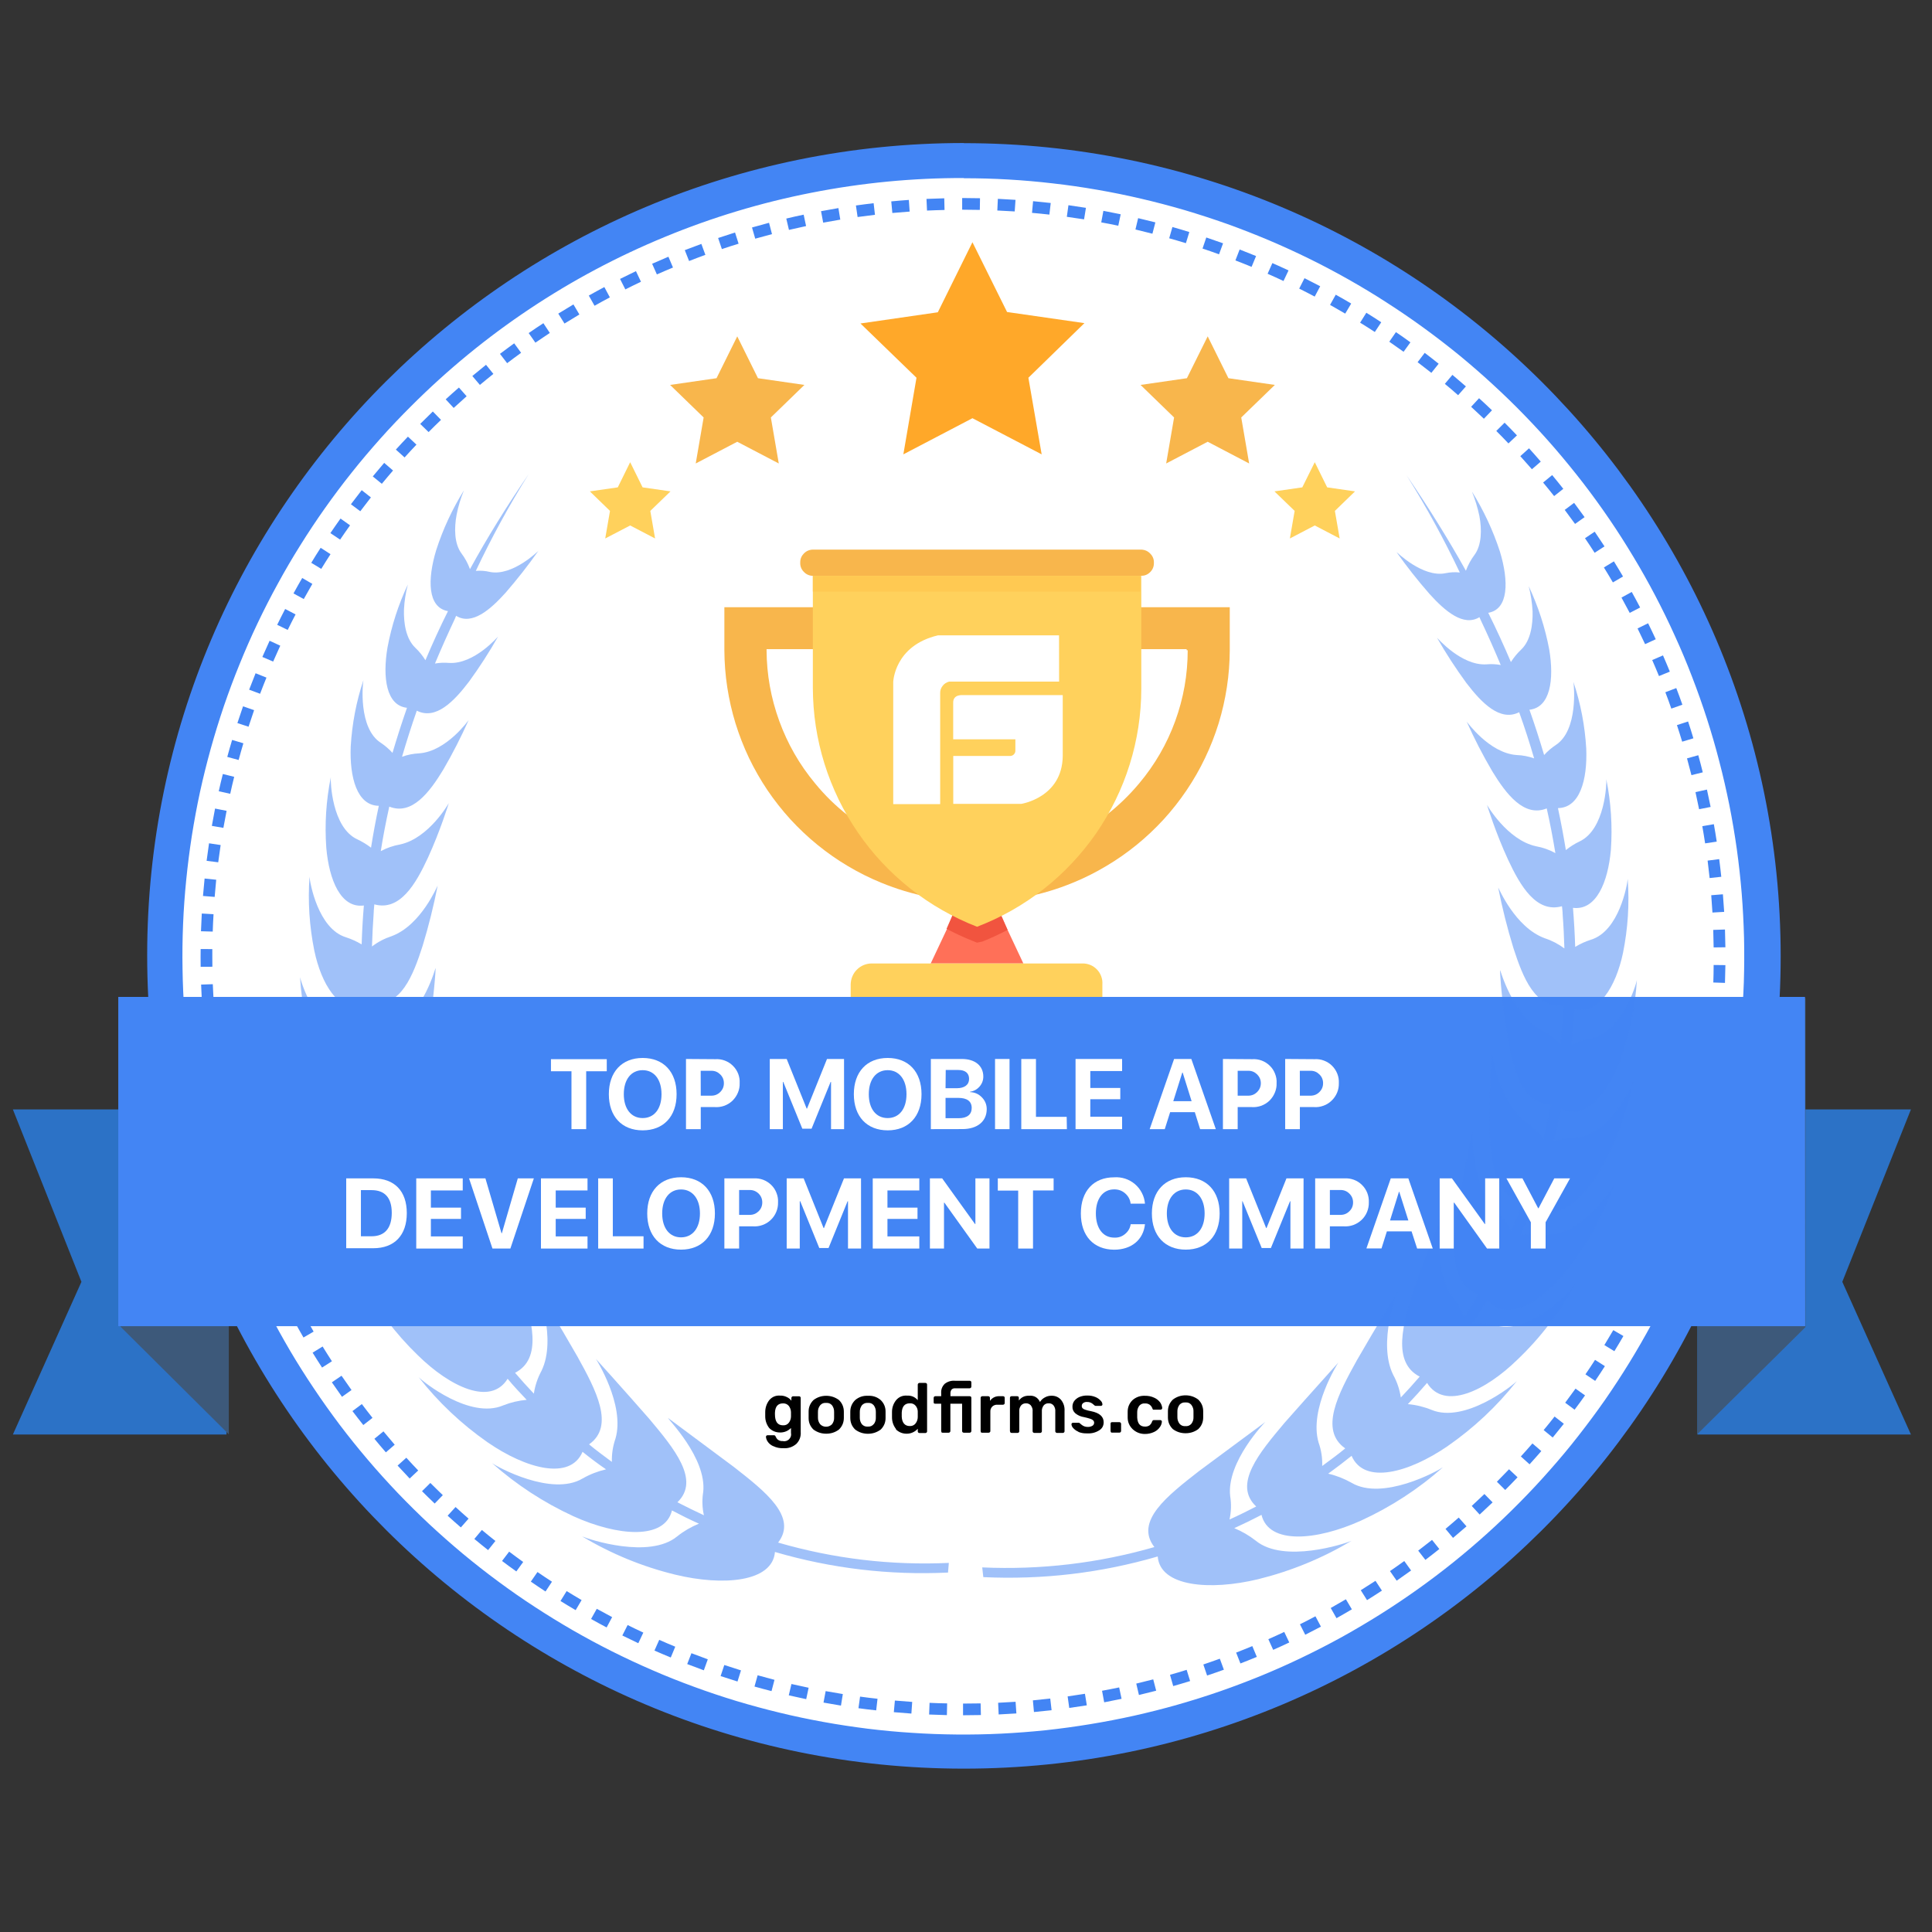 <svg xmlns="http://www.w3.org/2000/svg" xmlns:xlink="http://www.w3.org/1999/xlink" width="150" zoomAndPan="magnify" viewBox="0 0 112.5 112.5" height="150" preserveAspectRatio="xMidYMid meet"><rect x="0" y="0" width="112.5" height="112.5" fill="#333333" stroke="none"/><defs><clipPath id="bbf1201bfd"><path d="M 8 8.043 L 104 8.043 L 104 103 L 8 103 Z M 8 8.043 " clip-rule="nonzero"></path></clipPath><clipPath id="68ce5eb2bb"><path d="M 55.027 52 L 58.785 52 L 58.785 55 L 55.027 55 Z M 55.027 52 " clip-rule="nonzero"></path></clipPath><clipPath id="745fe39a11"><path d="M 58.672 54.148 C 58.191 54.402 57.703 54.629 57.199 54.828 L 56.891 54.891 L 56.59 54.77 C 56.086 54.566 55.594 54.34 55.117 54.086 L 55.914 52.258 L 57.812 52.258 Z M 58.672 54.148 " clip-rule="nonzero"></path></clipPath><clipPath id="688c2fb67d"><path d="M 47.332 33.531 L 66.398 33.531 L 66.398 34.449 L 47.332 34.449 Z M 47.332 33.531 " clip-rule="nonzero"></path></clipPath></defs><path fill="#ffffff" d="M 56.125 101.969 C 30.461 101.969 9.586 81.211 9.586 55.688 C 9.586 30.164 30.461 9.406 56.125 9.406 C 81.785 9.406 102.66 30.164 102.66 55.688 C 102.66 81.211 81.785 101.969 56.125 101.969 Z M 56.125 101.969 " fill-opacity="1" fill-rule="nonzero"></path><g clip-path="url(#bbf1201bfd)"><path fill="#4385f4" d="M 56.125 10.379 C 56.992 10.379 57.859 10.402 58.727 10.453 C 59.594 10.504 60.457 10.578 61.32 10.68 C 62.184 10.777 63.043 10.902 63.898 11.051 C 64.754 11.199 65.602 11.371 66.449 11.57 C 67.293 11.766 68.133 11.988 68.965 12.23 C 69.797 12.477 70.625 12.746 71.441 13.035 C 72.258 13.328 73.066 13.645 73.863 13.98 C 74.664 14.32 75.453 14.68 76.23 15.062 C 77.012 15.445 77.777 15.852 78.531 16.277 C 79.289 16.707 80.031 17.152 80.758 17.625 C 81.488 18.094 82.203 18.582 82.906 19.094 C 83.605 19.602 84.293 20.133 84.965 20.68 C 85.633 21.23 86.289 21.797 86.926 22.387 C 87.566 22.973 88.184 23.574 88.789 24.199 C 89.391 24.82 89.977 25.457 90.543 26.113 C 91.109 26.77 91.656 27.441 92.188 28.129 C 92.715 28.812 93.223 29.516 93.711 30.23 C 94.199 30.945 94.664 31.676 95.109 32.418 C 95.559 33.16 95.98 33.914 96.383 34.68 C 96.785 35.449 97.168 36.227 97.523 37.016 C 97.883 37.801 98.219 38.602 98.527 39.406 C 98.84 40.215 99.129 41.031 99.395 41.855 C 99.66 42.68 99.902 43.508 100.117 44.348 C 100.336 45.184 100.527 46.027 100.699 46.875 C 100.867 47.723 101.012 48.578 101.133 49.434 C 101.25 50.289 101.348 51.148 101.418 52.012 C 101.488 52.875 101.531 53.738 101.555 54.602 C 101.574 55.469 101.57 56.332 101.543 57.199 C 101.512 58.062 101.457 58.926 101.379 59.789 C 101.301 60.648 101.199 61.508 101.07 62.363 C 100.941 63.219 100.789 64.07 100.613 64.918 C 100.438 65.766 100.234 66.605 100.012 67.441 C 99.785 68.277 99.535 69.105 99.266 69.926 C 98.992 70.75 98.695 71.562 98.375 72.367 C 98.055 73.168 97.715 73.965 97.348 74.75 C 96.984 75.535 96.594 76.309 96.188 77.07 C 95.777 77.832 95.344 78.586 94.891 79.324 C 94.438 80.062 93.965 80.785 93.473 81.496 C 92.977 82.207 92.461 82.902 91.926 83.586 C 91.395 84.27 90.84 84.934 90.266 85.582 C 89.695 86.234 89.102 86.867 88.492 87.484 C 87.883 88.102 87.258 88.699 86.613 89.281 C 85.973 89.859 85.312 90.422 84.637 90.965 C 83.961 91.508 83.27 92.031 82.562 92.535 C 81.855 93.039 81.137 93.52 80.402 93.984 C 79.668 94.445 78.922 94.887 78.164 95.309 C 77.406 95.727 76.633 96.125 75.852 96.5 C 75.07 96.879 74.277 97.23 73.477 97.562 C 72.672 97.891 71.863 98.199 71.043 98.484 C 70.223 98.77 69.395 99.027 68.559 99.266 C 67.727 99.504 66.883 99.715 66.035 99.906 C 65.188 100.094 64.336 100.258 63.48 100.398 C 62.625 100.539 61.766 100.656 60.902 100.75 C 60.035 100.84 59.172 100.906 58.305 100.949 C 57.438 100.992 56.57 101.008 55.703 101 C 54.832 100.992 53.965 100.961 53.102 100.902 C 52.234 100.848 51.371 100.766 50.508 100.66 C 49.645 100.551 48.789 100.422 47.934 100.266 C 47.078 100.109 46.23 99.934 45.387 99.727 C 44.543 99.523 43.707 99.297 42.875 99.047 C 42.043 98.793 41.223 98.52 40.406 98.219 C 39.594 97.922 38.785 97.602 37.988 97.254 C 37.191 96.91 36.406 96.543 35.633 96.156 C 34.855 95.766 34.094 95.355 33.34 94.922 C 32.59 94.488 31.852 94.035 31.125 93.559 C 30.398 93.086 29.688 92.59 28.992 92.074 C 28.293 91.559 27.613 91.023 26.945 90.469 C 26.281 89.914 25.629 89.34 24.996 88.75 C 24.363 88.156 23.746 87.547 23.148 86.922 C 22.551 86.293 21.969 85.652 21.41 84.992 C 20.848 84.332 20.305 83.656 19.781 82.965 C 19.262 82.273 18.758 81.57 18.277 80.848 C 17.793 80.129 17.332 79.398 16.891 78.652 C 16.453 77.906 16.035 77.148 15.637 76.379 C 15.242 75.609 14.867 74.828 14.516 74.035 C 14.164 73.246 13.836 72.445 13.531 71.637 C 13.227 70.824 12.941 70.008 12.684 69.18 C 12.426 68.355 12.191 67.523 11.98 66.684 C 11.77 65.844 11.582 65 11.422 64.148 C 11.258 63.301 11.121 62.445 11.008 61.59 C 10.895 60.73 10.809 59.871 10.742 59.008 C 10.68 58.145 10.641 57.281 10.629 56.414 C 10.613 55.551 10.625 54.688 10.66 53.82 C 10.695 52.957 10.758 52.094 10.844 51.234 C 10.93 50.371 11.039 49.516 11.172 48.66 C 11.309 47.805 11.465 46.953 11.648 46.109 C 11.832 45.262 12.043 44.426 12.273 43.59 C 12.504 42.758 12.762 41.93 13.039 41.109 C 13.32 40.293 13.621 39.48 13.949 38.68 C 14.273 37.879 14.621 37.086 14.992 36.305 C 15.367 35.52 15.758 34.75 16.176 33.992 C 16.59 33.23 17.027 32.484 17.488 31.75 C 17.945 31.016 18.426 30.293 18.926 29.586 C 19.426 28.879 19.945 28.188 20.484 27.512 C 21.023 26.832 21.586 26.172 22.16 25.527 C 22.738 24.879 23.336 24.25 23.949 23.641 C 26.059 21.531 28.355 19.645 30.84 17.988 C 33.324 16.332 35.949 14.934 38.711 13.797 C 41.473 12.656 44.32 11.797 47.25 11.223 C 50.184 10.645 53.145 10.359 56.133 10.367 M 56.133 8.328 C 29.863 8.328 8.57 29.512 8.57 55.629 C 8.57 81.746 29.855 102.988 56.125 102.988 C 82.395 102.988 103.688 81.805 103.688 55.688 C 103.688 29.566 82.391 8.336 56.125 8.336 Z M 56.133 8.328 " fill-opacity="1" fill-rule="nonzero"></path></g><path fill="#4385f4" d="M 56.078 99.199 C 56.418 99.199 56.762 99.195 57.102 99.188 L 57.117 99.867 C 56.77 99.875 56.422 99.879 56.078 99.879 Z M 58.121 99.152 C 58.461 99.137 58.797 99.117 59.137 99.094 L 59.184 99.773 C 58.84 99.797 58.496 99.816 58.152 99.832 Z M 60.145 99.012 C 60.48 98.98 60.816 98.945 61.156 98.906 L 61.234 99.586 C 60.891 99.625 60.551 99.66 60.207 99.691 Z M 62.168 98.781 C 62.504 98.734 62.84 98.684 63.176 98.629 L 63.285 99.301 C 62.945 99.355 62.605 99.406 62.262 99.453 Z M 64.172 98.453 C 64.504 98.391 64.836 98.328 65.168 98.258 L 65.309 98.922 C 64.973 98.992 64.637 99.059 64.297 99.125 Z M 66.164 98.035 C 66.492 97.957 66.824 97.875 67.152 97.789 L 67.324 98.449 C 66.988 98.535 66.656 98.617 66.32 98.699 Z M 68.129 97.523 C 68.453 97.434 68.777 97.336 69.098 97.234 L 69.301 97.887 C 68.977 97.988 68.648 98.086 68.316 98.18 Z M 70.07 96.922 C 70.391 96.812 70.711 96.703 71.031 96.586 L 71.266 97.227 C 70.941 97.344 70.617 97.457 70.289 97.566 Z M 71.98 96.23 C 72.297 96.109 72.609 95.98 72.922 95.852 L 73.184 96.48 C 72.867 96.613 72.551 96.738 72.23 96.863 Z M 73.855 95.449 C 74.168 95.312 74.477 95.172 74.781 95.027 L 75.074 95.641 C 74.762 95.789 74.449 95.934 74.137 96.07 Z M 75.695 94.582 C 76 94.43 76.301 94.277 76.598 94.117 L 76.918 94.719 C 76.613 94.879 76.309 95.035 76.004 95.191 Z M 77.488 93.633 C 77.785 93.465 78.078 93.297 78.371 93.125 L 78.719 93.711 C 78.426 93.887 78.125 94.055 77.824 94.227 Z M 79.238 92.598 C 79.527 92.418 79.812 92.234 80.094 92.051 L 80.469 92.621 C 80.184 92.809 79.895 92.992 79.602 93.176 Z M 80.938 91.484 C 81.219 91.293 81.492 91.098 81.77 90.898 L 82.168 91.449 C 81.891 91.648 81.609 91.848 81.328 92.043 Z M 82.582 90.293 C 82.852 90.086 83.121 89.879 83.387 89.668 L 83.812 90.199 C 83.543 90.414 83.273 90.625 83 90.832 Z M 84.172 89.027 C 84.43 88.809 84.688 88.59 84.941 88.367 L 85.395 88.879 C 85.137 89.105 84.875 89.328 84.609 89.551 Z M 85.699 87.691 C 85.949 87.461 86.195 87.23 86.438 86.996 L 86.914 87.484 C 86.664 87.723 86.414 87.957 86.16 88.191 Z M 87.164 86.281 C 87.402 86.043 87.637 85.801 87.871 85.555 L 88.367 86.023 C 88.129 86.273 87.891 86.52 87.648 86.762 Z M 88.559 84.809 C 88.789 84.559 89.012 84.305 89.234 84.051 L 89.75 84.496 C 89.527 84.754 89.297 85.012 89.066 85.266 Z M 89.887 83.273 C 90.102 83.016 90.316 82.75 90.523 82.484 L 91.062 82.906 C 90.848 83.176 90.633 83.441 90.414 83.707 Z M 91.141 81.68 C 91.344 81.41 91.543 81.137 91.742 80.859 L 92.297 81.254 C 92.098 81.535 91.895 81.812 91.688 82.086 Z M 92.32 80.027 C 92.512 79.75 92.695 79.469 92.879 79.184 L 93.453 79.551 C 93.27 79.84 93.078 80.125 92.887 80.41 Z M 93.422 78.324 C 93.598 78.035 93.77 77.746 93.941 77.453 L 94.531 77.797 C 94.359 78.094 94.184 78.387 94.004 78.68 Z M 94.441 76.57 C 94.602 76.273 94.762 75.977 94.918 75.68 L 95.523 75.992 C 95.367 76.293 95.203 76.598 95.039 76.898 Z M 95.375 74.773 C 95.523 74.469 95.668 74.164 95.812 73.859 L 96.434 74.145 C 96.289 74.453 96.141 74.766 95.988 75.074 Z M 96.227 72.93 C 96.363 72.621 96.492 72.312 96.621 71.996 L 97.254 72.254 C 97.125 72.57 96.992 72.887 96.855 73.203 Z M 96.988 71.055 C 97.109 70.738 97.227 70.422 97.336 70.105 L 97.98 70.328 C 97.867 70.652 97.75 70.977 97.629 71.297 Z M 97.664 69.141 C 97.77 68.82 97.871 68.5 97.965 68.176 L 98.621 68.371 C 98.523 68.699 98.418 69.027 98.312 69.352 Z M 98.246 67.203 C 98.336 66.879 98.422 66.551 98.504 66.223 L 99.164 66.391 C 99.082 66.723 98.996 67.055 98.906 67.383 Z M 98.738 65.234 C 98.812 64.906 98.883 64.574 98.949 64.242 L 99.617 64.375 C 99.551 64.711 99.48 65.051 99.402 65.383 Z M 99.133 63.25 C 99.191 62.918 99.246 62.586 99.297 62.254 L 99.973 62.355 C 99.922 62.695 99.867 63.031 99.809 63.367 Z M 99.438 61.246 C 99.48 60.91 99.52 60.57 99.555 60.234 L 100.234 60.305 C 100.199 60.648 100.16 60.992 100.117 61.332 Z M 99.648 59.23 C 99.676 58.895 99.699 58.562 99.719 58.227 L 100.398 58.266 C 100.379 58.605 100.355 58.945 100.328 59.285 Z M 99.766 57.211 C 99.777 56.871 99.785 56.531 99.785 56.191 L 100.469 56.199 C 100.465 56.547 100.457 56.891 100.445 57.234 Z M 99.785 55.168 C 99.781 54.828 99.773 54.488 99.762 54.148 L 100.445 54.125 C 100.457 54.469 100.465 54.816 100.469 55.16 Z M 99.715 53.137 C 99.695 52.801 99.672 52.465 99.645 52.129 L 100.324 52.074 C 100.352 52.414 100.375 52.754 100.398 53.098 Z M 99.551 51.129 C 99.516 50.789 99.477 50.453 99.434 50.113 L 100.109 50.027 C 100.152 50.371 100.195 50.715 100.23 51.055 Z M 99.289 49.109 C 99.238 48.773 99.184 48.441 99.125 48.109 L 99.797 47.992 C 99.859 48.332 99.914 48.668 99.965 49.008 Z M 98.938 47.121 C 98.871 46.789 98.801 46.457 98.727 46.125 L 99.395 45.977 C 99.469 46.312 99.539 46.648 99.609 46.988 Z M 98.492 45.137 C 98.41 44.812 98.324 44.484 98.234 44.16 L 98.891 43.977 C 98.984 44.309 99.07 44.641 99.152 44.973 Z M 97.953 43.188 C 97.855 42.867 97.754 42.543 97.648 42.223 L 98.297 42.012 C 98.406 42.336 98.508 42.664 98.605 42.992 Z M 97.32 41.262 C 97.211 40.941 97.094 40.625 96.973 40.309 L 97.609 40.066 C 97.734 40.387 97.852 40.711 97.965 41.035 Z M 96.602 39.367 C 96.473 39.055 96.344 38.742 96.207 38.434 L 96.836 38.164 C 96.973 38.477 97.105 38.793 97.234 39.109 Z M 95.793 37.508 C 95.648 37.199 95.504 36.895 95.355 36.594 L 95.969 36.293 C 96.121 36.602 96.27 36.91 96.414 37.223 Z M 94.898 35.688 C 94.742 35.391 94.582 35.094 94.418 34.797 L 95.016 34.469 C 95.184 34.77 95.344 35.07 95.504 35.375 Z M 93.918 33.914 C 93.746 33.621 93.574 33.332 93.395 33.043 L 93.977 32.688 C 94.156 32.98 94.336 33.273 94.508 33.57 Z M 92.855 32.188 C 92.672 31.902 92.484 31.621 92.293 31.34 L 92.859 30.961 C 93.051 31.242 93.242 31.527 93.43 31.816 Z M 91.715 30.508 C 91.516 30.234 91.316 29.961 91.113 29.691 L 91.66 29.281 C 91.867 29.559 92.07 29.836 92.27 30.113 Z M 90.496 28.887 C 90.285 28.621 90.074 28.359 89.855 28.098 L 90.383 27.664 C 90.602 27.93 90.82 28.195 91.031 28.465 Z M 89.203 27.324 C 88.98 27.066 88.754 26.812 88.527 26.562 L 89.035 26.105 C 89.266 26.359 89.492 26.617 89.719 26.879 Z M 87.836 25.82 C 87.605 25.574 87.367 25.332 87.129 25.094 L 87.613 24.613 C 87.855 24.855 88.098 25.102 88.332 25.352 Z M 86.406 24.383 C 86.16 24.148 85.914 23.918 85.664 23.688 L 86.125 23.188 C 86.379 23.418 86.629 23.652 86.879 23.891 Z M 84.906 23.012 C 84.652 22.789 84.395 22.566 84.133 22.352 L 84.574 21.828 C 84.836 22.051 85.098 22.273 85.359 22.5 Z M 83.348 21.711 C 83.082 21.5 82.816 21.293 82.547 21.09 L 82.961 20.547 C 83.234 20.754 83.504 20.965 83.773 21.18 Z M 81.73 20.484 C 81.453 20.285 81.176 20.09 80.898 19.898 L 81.285 19.34 C 81.57 19.531 81.852 19.73 82.129 19.934 Z M 80.055 19.332 C 79.773 19.148 79.488 18.965 79.199 18.789 L 79.562 18.211 C 79.852 18.391 80.141 18.574 80.43 18.766 Z M 78.332 18.262 C 78.039 18.09 77.742 17.922 77.449 17.754 L 77.781 17.16 C 78.082 17.328 78.383 17.5 78.68 17.676 Z M 76.555 17.27 C 76.258 17.113 75.957 16.957 75.652 16.805 L 75.961 16.199 C 76.266 16.352 76.57 16.508 76.875 16.668 Z M 74.738 16.363 C 74.434 16.219 74.125 16.078 73.812 15.941 L 74.09 15.32 C 74.406 15.457 74.719 15.602 75.031 15.746 Z M 72.879 15.539 C 72.566 15.41 72.254 15.285 71.938 15.164 L 72.184 14.527 C 72.504 14.652 72.824 14.781 73.141 14.91 Z M 70.984 14.809 C 70.668 14.691 70.348 14.582 70.023 14.473 L 70.242 13.828 C 70.57 13.938 70.895 14.051 71.219 14.168 Z M 69.055 14.16 C 68.73 14.062 68.406 13.965 68.082 13.875 L 68.27 13.219 C 68.602 13.312 68.93 13.41 69.254 13.512 Z M 67.105 13.609 C 66.777 13.523 66.445 13.441 66.117 13.363 L 66.273 12.703 C 66.605 12.781 66.941 12.863 67.277 12.949 Z M 65.117 13.145 C 64.789 13.074 64.457 13.008 64.125 12.949 L 64.25 12.277 C 64.586 12.34 64.922 12.406 65.258 12.477 Z M 63.125 12.773 C 62.793 12.723 62.457 12.672 62.121 12.625 L 62.215 11.949 C 62.555 11.996 62.895 12.047 63.234 12.102 Z M 61.105 12.496 C 60.77 12.457 60.434 12.426 60.094 12.395 L 60.156 11.715 C 60.5 11.746 60.844 11.781 61.184 11.82 Z M 59.086 12.312 C 58.75 12.293 58.41 12.273 58.074 12.258 L 58.105 11.578 C 58.449 11.594 58.789 11.613 59.133 11.637 Z M 57.055 12.223 C 56.727 12.215 56.402 12.211 56.078 12.211 L 56.027 12.211 L 56.027 11.531 L 56.078 11.531 C 56.406 11.531 56.738 11.535 57.066 11.543 Z M 55 12.227 C 54.66 12.234 54.32 12.246 53.98 12.262 L 53.949 11.582 C 54.293 11.566 54.641 11.555 54.984 11.547 Z M 52.969 12.32 C 52.633 12.344 52.297 12.371 51.961 12.402 L 51.898 11.727 C 52.238 11.695 52.578 11.664 52.922 11.641 Z M 50.949 12.508 C 50.609 12.547 50.273 12.59 49.938 12.637 L 49.84 11.965 C 50.184 11.918 50.527 11.871 50.871 11.832 Z M 48.93 12.789 C 48.598 12.844 48.266 12.902 47.934 12.965 L 47.809 12.297 C 48.145 12.234 48.48 12.176 48.82 12.117 Z M 46.938 13.164 C 46.605 13.234 46.273 13.309 45.941 13.387 L 45.785 12.727 C 46.121 12.645 46.457 12.57 46.797 12.5 Z M 44.953 13.633 C 44.629 13.719 44.301 13.809 43.977 13.898 L 43.789 13.246 C 44.117 13.152 44.449 13.062 44.781 12.973 Z M 43.008 14.191 C 42.68 14.289 42.359 14.395 42.035 14.504 L 41.816 13.859 C 42.145 13.75 42.473 13.645 42.801 13.539 Z M 41.074 14.84 C 40.758 14.957 40.441 15.074 40.125 15.199 L 39.875 14.566 C 40.195 14.441 40.52 14.32 40.84 14.203 Z M 39.188 15.578 C 38.871 15.707 38.562 15.844 38.25 15.98 L 37.973 15.359 C 38.289 15.219 38.605 15.082 38.922 14.949 Z M 37.324 16.406 C 37.02 16.551 36.715 16.699 36.414 16.852 L 36.105 16.242 C 36.414 16.09 36.723 15.938 37.031 15.789 Z M 35.512 17.316 C 35.211 17.477 34.914 17.637 34.621 17.805 L 34.285 17.211 C 34.586 17.043 34.887 16.875 35.191 16.715 Z M 33.738 18.312 C 33.449 18.484 33.16 18.66 32.871 18.84 L 32.508 18.262 C 32.801 18.082 33.094 17.902 33.391 17.727 Z M 32.016 19.387 C 31.734 19.574 31.453 19.762 31.176 19.953 L 30.785 19.395 C 31.066 19.199 31.352 19.008 31.641 18.82 Z M 30.344 20.543 C 30.07 20.742 29.801 20.941 29.531 21.148 L 29.113 20.605 C 29.391 20.398 29.664 20.191 29.941 19.992 Z M 28.73 21.773 C 28.465 21.984 28.203 22.195 27.945 22.414 L 27.504 21.895 C 27.77 21.672 28.035 21.457 28.301 21.242 Z M 27.172 23.074 C 26.918 23.297 26.668 23.523 26.418 23.754 L 25.953 23.254 C 26.207 23.02 26.461 22.793 26.723 22.566 Z M 25.68 24.449 C 25.434 24.684 25.191 24.922 24.957 25.16 L 24.469 24.684 C 24.711 24.441 24.957 24.199 25.203 23.961 Z M 24.25 25.891 C 24.016 26.137 23.785 26.387 23.559 26.637 L 23.051 26.18 C 23.281 25.926 23.516 25.672 23.754 25.426 Z M 22.887 27.398 C 22.668 27.652 22.449 27.91 22.234 28.172 L 21.707 27.742 C 21.926 27.477 22.145 27.215 22.371 26.953 Z M 21.598 28.965 C 21.391 29.23 21.184 29.5 20.98 29.77 L 20.434 29.363 C 20.641 29.086 20.848 28.816 21.062 28.543 Z M 20.383 30.59 C 20.188 30.863 19.992 31.145 19.805 31.422 L 19.238 31.043 C 19.43 30.758 19.629 30.477 19.828 30.195 Z M 19.246 32.27 C 19.062 32.551 18.883 32.84 18.707 33.125 L 18.125 32.773 C 18.301 32.48 18.484 32.188 18.672 31.898 Z M 18.188 34 C 18.02 34.293 17.852 34.586 17.688 34.883 L 17.09 34.555 C 17.254 34.254 17.422 33.957 17.598 33.656 Z M 17.211 35.777 C 17.055 36.074 16.902 36.375 16.754 36.68 L 16.141 36.383 C 16.293 36.074 16.445 35.766 16.605 35.461 Z M 16.32 37.598 C 16.18 37.902 16.039 38.215 15.906 38.523 L 15.277 38.254 C 15.414 37.938 15.555 37.625 15.699 37.312 Z M 15.516 39.457 C 15.387 39.77 15.266 40.082 15.145 40.398 L 14.508 40.16 C 14.629 39.84 14.754 39.52 14.883 39.203 Z M 14.797 41.352 C 14.688 41.672 14.578 41.992 14.473 42.316 L 13.824 42.105 C 13.93 41.777 14.039 41.453 14.152 41.129 Z M 14.172 43.281 C 14.074 43.605 13.984 43.93 13.895 44.254 L 13.234 44.074 C 13.324 43.742 13.418 43.414 13.516 43.086 Z M 13.637 45.234 C 13.555 45.562 13.477 45.891 13.406 46.223 L 12.738 46.074 C 12.812 45.738 12.891 45.402 12.977 45.07 Z M 13.195 47.215 C 13.129 47.547 13.066 47.875 13.008 48.207 L 12.336 48.09 C 12.395 47.754 12.457 47.418 12.523 47.082 Z M 12.848 49.207 C 12.797 49.539 12.75 49.875 12.707 50.211 L 12.031 50.125 C 12.074 49.785 12.121 49.445 12.172 49.105 Z M 12.59 51.227 C 12.559 51.559 12.527 51.891 12.5 52.227 L 11.82 52.172 C 11.848 51.832 11.879 51.496 11.914 51.156 Z M 12.434 53.234 C 12.414 53.57 12.398 53.91 12.387 54.246 L 11.703 54.227 C 11.715 53.883 11.73 53.539 11.75 53.195 Z M 12.363 55.266 L 12.363 55.707 L 12.367 56.293 L 11.684 56.297 L 11.68 55.703 L 11.684 55.262 Z M 12.391 57.309 C 12.406 57.648 12.422 57.984 12.441 58.32 L 11.758 58.363 C 11.738 58.02 11.723 57.676 11.711 57.332 Z M 12.512 59.328 C 12.539 59.664 12.57 59.996 12.605 60.332 L 11.93 60.402 C 11.891 60.066 11.859 59.727 11.832 59.383 Z M 12.727 61.344 C 12.77 61.68 12.816 62.016 12.871 62.348 L 12.195 62.453 C 12.141 62.113 12.094 61.773 12.051 61.434 Z M 13.035 63.348 C 13.094 63.676 13.156 64.008 13.223 64.336 L 12.555 64.473 C 12.488 64.137 12.422 63.801 12.363 63.465 Z M 13.438 65.332 C 13.512 65.66 13.59 65.992 13.676 66.32 L 13.012 66.484 C 12.926 66.152 12.848 65.816 12.77 65.48 Z M 13.934 67.297 C 14.023 67.621 14.117 67.945 14.215 68.27 L 13.562 68.465 C 13.461 68.137 13.367 67.809 13.273 67.48 Z M 14.52 69.234 C 14.625 69.555 14.734 69.875 14.848 70.195 L 14.203 70.422 C 14.09 70.098 13.977 69.773 13.871 69.445 Z M 15.199 71.148 C 15.32 71.461 15.441 71.777 15.57 72.086 L 14.938 72.344 C 14.809 72.027 14.684 71.711 14.562 71.391 Z M 15.965 73.02 C 16.102 73.332 16.238 73.641 16.383 73.945 L 15.762 74.234 C 15.617 73.922 15.477 73.609 15.34 73.293 Z M 16.82 74.859 C 16.973 75.164 17.125 75.465 17.281 75.766 L 16.676 76.078 C 16.516 75.773 16.359 75.469 16.207 75.16 Z M 17.762 76.656 C 17.926 76.953 18.094 77.246 18.262 77.539 L 17.672 77.883 C 17.5 77.582 17.328 77.285 17.164 76.984 Z M 18.785 78.406 C 18.961 78.695 19.145 78.98 19.328 79.266 L 18.754 79.633 C 18.566 79.348 18.383 79.055 18.203 78.766 Z M 19.887 80.109 C 20.078 80.387 20.273 80.664 20.469 80.941 L 19.914 81.336 C 19.715 81.055 19.516 80.773 19.324 80.492 Z M 21.07 81.758 C 21.273 82.027 21.48 82.297 21.691 82.562 L 21.156 82.98 C 20.941 82.711 20.73 82.441 20.523 82.168 Z M 22.328 83.348 C 22.543 83.609 22.762 83.867 22.984 84.125 L 22.469 84.57 C 22.242 84.309 22.02 84.047 21.801 83.781 Z M 23.66 84.883 C 23.887 85.133 24.117 85.379 24.352 85.625 L 23.855 86.094 C 23.617 85.844 23.387 85.594 23.152 85.34 Z M 25.059 86.352 C 25.301 86.59 25.539 86.828 25.785 87.062 L 25.312 87.551 C 25.062 87.316 24.82 87.074 24.574 86.832 Z M 26.527 87.754 C 26.777 87.984 27.031 88.207 27.285 88.43 L 26.836 88.941 C 26.574 88.719 26.32 88.488 26.066 88.258 Z M 28.059 89.09 C 28.316 89.305 28.582 89.52 28.848 89.73 L 28.422 90.262 C 28.152 90.047 27.883 89.832 27.621 89.613 Z M 29.648 90.352 C 29.918 90.555 30.191 90.758 30.465 90.953 L 30.066 91.504 C 29.785 91.305 29.508 91.102 29.234 90.895 Z M 31.297 91.539 C 31.574 91.73 31.855 91.918 32.141 92.102 L 31.766 92.672 C 31.48 92.484 31.191 92.293 30.91 92.098 Z M 32.996 92.648 C 33.285 92.828 33.574 93 33.867 93.172 L 33.52 93.758 C 33.223 93.586 32.93 93.406 32.637 93.227 Z M 34.75 93.68 C 35.047 93.844 35.344 94.004 35.645 94.164 L 35.324 94.766 C 35.02 94.605 34.715 94.441 34.418 94.273 Z M 36.547 94.625 C 36.848 94.777 37.152 94.922 37.461 95.066 L 37.168 95.684 C 36.859 95.539 36.547 95.387 36.238 95.234 Z M 38.387 95.488 C 38.695 95.625 39.008 95.758 39.32 95.887 L 39.059 96.516 C 38.742 96.387 38.426 96.25 38.109 96.113 Z M 40.262 96.266 C 40.578 96.387 40.895 96.504 41.215 96.621 L 40.984 97.262 C 40.66 97.145 40.336 97.023 40.016 96.898 Z M 42.176 96.953 C 42.5 97.062 42.824 97.164 43.148 97.266 L 42.945 97.914 C 42.617 97.812 42.289 97.707 41.961 97.598 Z M 44.117 97.551 C 44.445 97.641 44.77 97.73 45.098 97.816 L 44.926 98.473 C 44.594 98.387 44.262 98.301 43.934 98.207 Z M 46.086 98.059 C 46.418 98.133 46.75 98.207 47.086 98.277 L 46.945 98.941 C 46.605 98.871 46.27 98.797 45.93 98.719 Z M 48.078 98.473 C 48.41 98.531 48.742 98.59 49.078 98.645 L 48.969 99.316 C 48.629 99.262 48.289 99.203 47.953 99.141 Z M 50.082 98.793 C 50.422 98.84 50.758 98.883 51.098 98.918 L 51.02 99.594 C 50.676 99.559 50.332 99.516 49.988 99.469 Z M 52.109 99.023 C 52.445 99.051 52.781 99.078 53.117 99.102 L 53.07 99.781 C 52.727 99.758 52.387 99.73 52.047 99.699 Z M 54.129 99.156 C 54.469 99.172 54.809 99.184 55.152 99.188 L 55.137 99.871 C 54.789 99.863 54.445 99.852 54.102 99.836 Z M 54.129 99.156 " fill-opacity="1" fill-rule="nonzero"></path><path fill="#ff7058" d="M 59.59 56.102 L 54.195 56.102 L 55.117 54.148 L 55.914 52.316 L 57.875 52.316 L 58.672 54.148 Z M 59.59 56.102 " fill-opacity="1" fill-rule="nonzero"></path><path fill="#ffd15c" d="M 63.023 56.102 L 50.762 56.102 C 50.602 56.102 50.445 56.133 50.293 56.195 C 50.145 56.258 50.012 56.344 49.898 56.461 C 49.781 56.574 49.695 56.707 49.633 56.855 C 49.57 57.004 49.539 57.16 49.535 57.32 L 49.535 61.285 L 64.191 61.285 L 64.191 57.32 C 64.203 57.16 64.18 57.004 64.125 56.855 C 64.07 56.703 63.988 56.57 63.875 56.453 C 63.766 56.34 63.637 56.25 63.488 56.188 C 63.34 56.129 63.184 56.098 63.023 56.102 " fill-opacity="1" fill-rule="nonzero"></path><g clip-path="url(#68ce5eb2bb)"><g clip-path="url(#745fe39a11)"><path fill="#f1543f" d="M 53.41 50.555 L 60.379 50.555 L 60.379 56.582 L 53.41 56.582 Z M 53.41 50.555 " fill-opacity="1" fill-rule="nonzero"></path></g></g><path fill="#f8b64c" d="M 66.457 32.004 L 47.332 32.004 C 47.133 32.008 46.957 32.082 46.816 32.223 C 46.672 32.367 46.598 32.539 46.598 32.738 C 46.586 32.953 46.652 33.137 46.797 33.289 C 46.941 33.445 47.121 33.527 47.332 33.531 L 66.457 33.531 C 66.66 33.527 66.832 33.457 66.977 33.312 C 67.117 33.172 67.191 33 67.191 32.797 C 67.203 32.586 67.137 32.402 66.992 32.25 C 66.848 32.094 66.672 32.012 66.457 32.004 Z M 42.18 35.359 L 42.18 37.863 C 42.184 38.582 42.238 39.301 42.348 40.016 C 42.457 40.73 42.617 41.43 42.828 42.121 C 43.043 42.812 43.305 43.484 43.613 44.133 C 43.926 44.785 44.285 45.41 44.688 46.012 C 45.094 46.609 45.539 47.176 46.027 47.711 C 46.516 48.242 47.039 48.738 47.602 49.195 C 48.164 49.652 48.754 50.066 49.375 50.434 C 50 50.805 50.645 51.129 51.316 51.402 C 53.102 52.137 54.961 52.5 56.895 52.5 C 58.828 52.5 60.688 52.137 62.473 51.402 C 63.145 51.129 63.789 50.805 64.41 50.434 C 65.035 50.066 65.625 49.652 66.188 49.195 C 66.75 48.738 67.273 48.242 67.762 47.711 C 68.25 47.176 68.695 46.609 69.098 46.012 C 69.504 45.41 69.863 44.785 70.172 44.133 C 70.484 43.484 70.746 42.812 70.961 42.121 C 71.172 41.43 71.332 40.73 71.441 40.016 C 71.551 39.301 71.605 38.582 71.609 37.863 L 71.609 35.359 Z M 69.16 37.863 C 69.16 39.277 68.918 40.652 68.434 41.984 C 67.949 43.316 67.25 44.523 66.34 45.609 C 65.762 46.301 65.117 46.926 64.406 47.477 C 63.691 48.027 62.93 48.496 62.113 48.879 C 61.297 49.266 60.449 49.555 59.57 49.754 C 58.688 49.953 57.797 50.059 56.895 50.062 C 55.992 50.062 55.102 49.965 54.219 49.77 C 53.336 49.574 52.488 49.281 51.672 48.898 C 50.855 48.512 50.09 48.043 49.379 47.488 C 48.668 46.934 48.027 46.309 47.457 45.609 C 46.551 44.52 45.859 43.309 45.375 41.98 C 44.891 40.648 44.645 39.277 44.637 37.863 L 44.637 37.801 L 69.098 37.801 L 69.098 37.863 Z M 69.16 37.863 " fill-opacity="1" fill-rule="nonzero"></path><path fill="#ffd15c" d="M 66.457 33.531 L 66.457 40.117 C 66.457 40.863 66.398 41.605 66.285 42.344 C 66.172 43.078 66.004 43.805 65.781 44.516 C 65.559 45.227 65.285 45.918 64.957 46.59 C 64.629 47.262 64.254 47.902 63.832 48.52 C 63.406 49.133 62.938 49.711 62.426 50.254 C 61.914 50.801 61.363 51.305 60.777 51.766 C 60.188 52.227 59.57 52.641 58.918 53.012 C 58.27 53.379 57.594 53.695 56.895 53.965 C 56.195 53.695 55.523 53.371 54.871 53 C 54.219 52.629 53.602 52.211 53.012 51.746 C 52.426 51.281 51.875 50.777 51.363 50.23 C 50.852 49.684 50.383 49.102 49.961 48.484 C 49.535 47.867 49.16 47.223 48.832 46.551 C 48.508 45.875 48.23 45.184 48.008 44.469 C 47.785 43.754 47.617 43.027 47.504 42.289 C 47.391 41.551 47.336 40.809 47.332 40.059 L 47.332 33.531 Z M 66.457 33.531 " fill-opacity="1" fill-rule="nonzero"></path><g clip-path="url(#688c2fb67d)"><path fill="#ffc952" d="M 45.621 31.832 L 68.105 31.832 L 68.105 36.148 L 45.621 36.148 Z M 45.621 31.832 " fill-opacity="1" fill-rule="nonzero"></path></g><path fill="#ffffff" d="M 56.051 40.477 C 56.051 40.477 55.504 40.422 55.504 40.902 L 55.504 43.051 L 59.125 43.051 L 59.125 43.695 C 59.129 43.789 59.098 43.867 59.031 43.934 C 58.961 44 58.879 44.027 58.785 44.02 L 55.508 44.02 L 55.508 46.809 L 59.469 46.809 C 59.469 46.809 61.859 46.445 61.883 44.02 L 61.883 40.477 Z M 61.668 36.996 L 54.617 36.996 C 52.066 37.598 52.012 39.719 52.012 39.719 L 52.012 46.824 L 54.746 46.824 L 54.746 40.359 C 54.742 40.203 54.793 40.059 54.891 39.934 C 54.988 39.809 55.113 39.73 55.266 39.691 L 61.672 39.691 Z M 61.668 36.996 " fill-opacity="1" fill-rule="nonzero"></path><path fill="#4385f4" d="M 33.902 89.457 L 33.863 89.434 C 33.863 89.434 33.879 89.445 33.902 89.457 Z M 28.652 85.207 L 28.625 85.18 C 28.625 85.18 28.637 85.195 28.652 85.207 Z M 24.375 80.188 L 24.352 80.164 Z M 18.777 68.746 Z M 17.699 62.832 Z M 17.48 56.898 L 17.48 56.879 C 17.48 56.879 17.48 56.887 17.48 56.902 Z M 18.023 51.031 C 18.023 51.008 18.023 50.992 18.023 50.996 C 18.023 51 18.02 51.016 18.023 51.035 Z M 19.262 45.246 Z M 21.164 39.598 C 21.164 39.598 21.164 39.59 21.164 39.598 Z M 21.164 39.598 " fill-opacity="0.5" fill-rule="nonzero"></path><path fill="#4385f4" d="M 55.25 91.008 C 51.871 91.16 48.559 90.766 45.309 89.824 C 46.461 88.332 44.559 86.848 42.73 85.418 L 38.902 82.57 C 38.855 82.605 41.156 84.887 40.949 86.871 C 40.875 87.328 40.887 87.781 40.988 88.234 C 40.465 87.992 39.965 87.742 39.445 87.477 C 40.785 86.195 39.266 84.359 37.805 82.617 C 36.262 80.855 34.703 79.129 34.699 79.129 C 34.699 79.125 36.41 81.809 35.84 83.766 C 35.688 84.207 35.617 84.66 35.629 85.125 C 35.176 84.785 34.73 84.465 34.301 84.105 C 35.812 83.043 34.711 80.949 33.617 78.98 C 32.473 76.984 31.285 75.043 31.285 75.039 C 31.285 75.035 32.441 77.957 31.531 79.824 C 31.305 80.242 31.156 80.684 31.086 81.152 C 30.707 80.754 30.344 80.348 29.992 79.938 C 31.605 79.109 30.98 76.875 30.293 74.742 C 29.531 72.582 28.711 70.559 28.719 70.527 C 28.723 70.496 29.328 73.562 28.113 75.293 C 27.816 75.672 27.59 76.086 27.43 76.539 C 27.141 76.086 26.859 75.633 26.59 75.18 C 28.297 74.582 28.09 72.281 27.785 70.102 C 27.414 67.875 26.957 65.781 26.957 65.758 C 26.957 65.734 27.055 68.82 25.57 70.336 C 25.219 70.668 24.93 71.047 24.703 71.473 C 24.57 71.164 24.434 70.855 24.309 70.543 C 24.215 70.301 24.117 70.059 24.027 69.812 C 25.762 69.492 25.914 67.312 25.961 65.242 C 25.961 63.129 25.84 61.133 25.828 61.109 C 25.816 61.09 25.488 63.945 23.852 65.195 C 23.469 65.461 23.137 65.781 22.855 66.156 C 22.688 65.5 22.516 64.848 22.398 64.188 C 24.105 64.141 24.582 62.145 24.922 60.211 C 25.258 58.273 25.383 56.367 25.363 56.367 C 25.348 56.367 24.68 58.945 22.973 59.871 C 22.566 60.074 22.203 60.336 21.879 60.66 C 21.797 59.914 21.738 59.168 21.699 58.422 C 23.348 58.621 24.047 56.824 24.609 55.078 C 24.961 53.926 25.25 52.754 25.484 51.574 C 25.465 51.574 24.523 53.879 22.805 54.512 C 22.391 54.648 22.008 54.848 21.66 55.113 C 21.68 54.449 21.715 53.785 21.762 53.129 C 21.762 52.973 21.789 52.816 21.797 52.66 C 23.285 53.074 24.211 51.477 24.922 49.938 C 25.629 48.402 26.133 46.77 26.133 46.766 C 26.133 46.766 24.98 48.809 23.301 49.172 C 22.902 49.242 22.527 49.371 22.172 49.562 C 22.309 48.695 22.477 47.828 22.668 46.969 C 23.973 47.496 25.004 46.152 25.816 44.809 C 26.359 43.875 26.848 42.918 27.289 41.93 C 27.289 41.93 26 43.754 24.41 43.867 C 24.066 43.883 23.734 43.949 23.41 44.066 C 23.672 43.172 23.957 42.277 24.27 41.383 C 25.379 41.945 26.441 40.836 27.316 39.684 C 27.93 38.84 28.492 37.969 29.004 37.062 C 29.004 37.062 27.609 38.695 26.145 38.602 C 25.871 38.578 25.598 38.59 25.328 38.637 C 25.691 37.77 26.078 36.902 26.488 36.031 L 26.559 35.859 C 27.477 36.426 28.539 35.52 29.453 34.5 C 30.125 33.723 30.758 32.918 31.348 32.078 C 31.348 32.078 29.844 33.566 28.531 33.305 C 28.258 33.238 27.984 33.219 27.707 33.242 C 28.621 31.305 29.645 29.43 30.781 27.613 C 29.5 29.484 28.363 31.32 27.367 33.141 C 27.246 32.809 27.082 32.504 26.871 32.223 C 26.449 31.656 26.441 30.746 26.59 29.965 C 26.684 29.48 26.828 29.008 27.016 28.551 C 26.336 29.645 25.797 30.805 25.402 32.027 C 24.879 33.75 24.895 35.379 26.086 35.586 C 25.609 36.539 25.176 37.492 24.773 38.445 C 24.605 38.176 24.41 37.934 24.184 37.719 C 23.641 37.203 23.5 36.293 23.523 35.5 C 23.547 35.004 23.621 34.516 23.75 34.035 C 23.195 35.211 22.801 36.438 22.562 37.711 C 22.27 39.453 22.488 41.082 23.699 41.215 C 23.395 42.09 23.113 42.965 22.855 43.84 C 22.652 43.617 22.426 43.422 22.176 43.254 C 20.855 42.414 21.117 39.793 21.164 39.598 C 20.746 40.855 20.5 42.148 20.422 43.473 C 20.352 45.27 20.789 46.906 22.055 46.922 C 22.055 46.922 22.055 46.922 22.055 46.941 C 21.883 47.742 21.734 48.547 21.605 49.359 C 21.359 49.172 21.098 49.012 20.816 48.879 C 19.316 48.199 19.238 45.477 19.262 45.262 C 18.988 46.621 18.902 47.988 19 49.367 C 19.164 51.246 19.844 52.902 21.188 52.727 C 21.125 53.48 21.082 54.238 21.059 54.992 C 20.77 54.82 20.465 54.68 20.145 54.578 C 18.516 54.078 18.047 51.391 18.023 51.055 C 17.922 52.5 18.016 53.93 18.301 55.348 C 18.703 57.285 19.73 58.996 21.098 58.566 C 21.137 59.262 21.191 59.953 21.27 60.648 C 20.93 60.488 20.574 60.375 20.203 60.309 C 18.398 60.012 17.527 57.168 17.473 56.906 C 17.566 58.453 17.871 59.957 18.383 61.422 C 19.102 63.438 20.453 65.129 21.852 64.387 C 21.984 65.02 22.129 65.656 22.297 66.285 C 21.895 66.152 21.48 66.078 21.059 66.066 C 19.082 66.012 17.738 63.023 17.695 62.84 C 18.02 64.469 18.57 66.023 19.34 67.496 C 20.43 69.562 22.152 71.18 23.512 70.082 C 23.727 70.641 23.953 71.191 24.195 71.738 C 23.738 71.648 23.273 71.625 22.809 71.676 C 20.711 71.906 18.797 68.863 18.777 68.75 C 19.371 70.43 20.203 71.988 21.262 73.422 C 22.766 75.465 24.887 76.934 26.117 75.5 C 26.387 75.953 26.672 76.406 26.969 76.859 C 26.5 76.832 26.035 76.875 25.578 76.988 C 23.484 77.516 21.035 74.648 21.074 74.605 C 21.938 76.215 23.023 77.652 24.336 78.922 C 26.188 80.742 28.566 81.895 29.559 80.285 C 29.898 80.699 30.285 81.109 30.668 81.512 C 30.195 81.555 29.742 81.66 29.301 81.836 C 27.367 82.66 24.633 80.461 24.375 80.188 C 25.523 81.652 26.863 82.918 28.391 83.984 C 30.621 85.523 33.199 86.23 33.922 84.539 C 34.363 84.895 34.816 85.238 35.289 85.559 C 34.809 85.672 34.352 85.848 33.922 86.094 C 32.133 87.156 28.969 85.43 28.648 85.195 C 30.078 86.461 31.656 87.492 33.395 88.293 C 35.938 89.445 38.699 89.695 39.129 87.953 C 39.641 88.223 40.152 88.48 40.699 88.723 C 40.238 88.91 39.816 89.156 39.43 89.465 C 37.809 90.797 34.309 89.645 33.898 89.465 C 35.594 90.48 37.398 91.223 39.316 91.691 C 42.117 92.371 44.984 92.121 45.125 90.371 C 48.418 91.332 51.773 91.73 55.203 91.57 Z M 55.25 91.008 " fill-opacity="0.5" fill-rule="nonzero"></path><path fill="#000000" d="M 69.371 82.91 C 69.461 82.793 69.504 82.66 69.496 82.512 C 69.496 82.484 69.496 82.434 69.496 82.355 C 69.496 82.277 69.496 82.223 69.496 82.195 C 69.504 82.047 69.457 81.914 69.367 81.797 C 69.277 81.695 69.164 81.652 69.027 81.664 C 68.891 81.652 68.777 81.699 68.684 81.797 C 68.594 81.918 68.555 82.051 68.559 82.195 L 68.559 82.512 C 68.555 82.66 68.598 82.793 68.688 82.91 C 68.781 83.012 68.895 83.055 69.031 83.043 C 69.164 83.055 69.277 83.012 69.371 82.91 Z M 68.293 83.215 C 68.102 83.027 68.008 82.801 68.008 82.535 L 68.008 82.176 C 68.008 81.91 68.105 81.684 68.297 81.496 C 68.516 81.332 68.762 81.25 69.035 81.25 C 69.309 81.25 69.555 81.332 69.773 81.496 C 69.965 81.684 70.062 81.91 70.062 82.176 C 70.062 82.207 70.062 82.27 70.062 82.355 C 70.062 82.445 70.062 82.504 70.062 82.535 C 70.062 82.801 69.969 83.027 69.777 83.215 C 69.559 83.379 69.309 83.457 69.035 83.457 C 68.762 83.457 68.512 83.379 68.293 83.215 Z M 65.949 83.215 C 65.758 83.027 65.664 82.801 65.664 82.535 L 65.664 82.207 C 65.664 81.941 65.758 81.715 65.949 81.527 C 66.156 81.348 66.395 81.266 66.672 81.277 C 66.859 81.273 67.043 81.309 67.215 81.391 C 67.355 81.453 67.469 81.547 67.559 81.668 C 67.625 81.766 67.664 81.871 67.676 81.984 C 67.676 82.016 67.668 82.039 67.648 82.059 C 67.625 82.074 67.602 82.086 67.574 82.086 L 67.215 82.086 C 67.191 82.09 67.168 82.09 67.145 82.086 C 67.125 82.066 67.113 82.043 67.105 82.016 C 67.074 81.926 67.02 81.852 66.941 81.793 C 66.863 81.742 66.781 81.719 66.688 81.723 C 66.551 81.707 66.438 81.75 66.344 81.852 C 66.254 81.973 66.215 82.105 66.219 82.254 L 66.219 82.539 C 66.238 82.895 66.387 83.07 66.672 83.07 C 66.762 83.074 66.852 83.051 66.93 83.004 C 67.004 82.941 67.059 82.867 67.086 82.773 C 67.094 82.75 67.109 82.73 67.129 82.711 C 67.148 82.695 67.172 82.688 67.195 82.691 L 67.559 82.691 C 67.586 82.691 67.609 82.699 67.629 82.719 C 67.652 82.738 67.66 82.762 67.656 82.789 C 67.645 82.902 67.609 83.004 67.543 83.094 C 67.457 83.223 67.344 83.316 67.203 83.383 C 67.027 83.465 66.844 83.504 66.648 83.5 C 66.383 83.496 66.152 83.402 65.957 83.223 Z M 64.695 83.395 C 64.676 83.375 64.668 83.352 64.668 83.328 L 64.668 82.91 C 64.664 82.84 64.695 82.809 64.77 82.812 L 65.18 82.812 C 65.207 82.812 65.23 82.82 65.25 82.84 C 65.27 82.859 65.281 82.883 65.281 82.91 L 65.281 83.324 C 65.281 83.348 65.27 83.371 65.254 83.391 C 65.234 83.414 65.211 83.422 65.18 83.422 L 64.77 83.422 C 64.738 83.43 64.711 83.422 64.688 83.402 Z M 62.801 83.371 C 62.68 83.324 62.578 83.25 62.488 83.152 C 62.434 83.094 62.398 83.02 62.391 82.938 C 62.391 82.914 62.398 82.891 62.414 82.875 C 62.434 82.855 62.453 82.848 62.48 82.848 L 62.82 82.848 C 62.848 82.848 62.867 82.859 62.879 82.879 L 62.973 82.957 C 63.078 83.047 63.199 83.09 63.34 83.09 C 63.434 83.094 63.523 83.07 63.605 83.027 C 63.676 82.984 63.711 82.926 63.711 82.844 C 63.711 82.793 63.695 82.75 63.66 82.711 C 63.613 82.668 63.559 82.637 63.492 82.617 C 63.375 82.578 63.254 82.547 63.129 82.52 C 62.938 82.492 62.766 82.418 62.617 82.297 C 62.496 82.188 62.441 82.055 62.449 81.898 C 62.449 81.785 62.484 81.68 62.547 81.586 C 62.625 81.484 62.723 81.406 62.84 81.352 C 62.988 81.289 63.145 81.258 63.305 81.262 C 63.473 81.258 63.629 81.285 63.785 81.348 C 63.902 81.395 64.004 81.465 64.09 81.559 C 64.152 81.617 64.188 81.691 64.195 81.773 C 64.195 81.797 64.188 81.82 64.172 81.836 C 64.152 81.855 64.133 81.863 64.105 81.863 L 63.797 81.863 C 63.77 81.867 63.746 81.855 63.73 81.832 C 63.695 81.809 63.668 81.781 63.637 81.754 C 63.594 81.719 63.547 81.691 63.492 81.668 C 63.434 81.645 63.371 81.633 63.305 81.637 C 63.219 81.629 63.145 81.648 63.074 81.699 C 63.016 81.742 62.988 81.801 62.992 81.875 C 62.988 81.918 63.004 81.961 63.031 81.996 C 63.074 82.039 63.129 82.07 63.188 82.086 C 63.297 82.125 63.41 82.152 63.527 82.172 C 64.02 82.27 64.266 82.484 64.266 82.816 C 64.266 83.02 64.184 83.176 64.012 83.285 C 63.797 83.422 63.562 83.48 63.309 83.465 C 63.129 83.473 62.957 83.445 62.789 83.379 Z M 58.836 83.395 C 58.816 83.375 58.809 83.352 58.809 83.328 L 58.809 81.398 C 58.809 81.371 58.816 81.348 58.836 81.324 C 58.855 81.309 58.879 81.301 58.906 81.301 L 59.227 81.301 C 59.254 81.301 59.281 81.309 59.301 81.324 C 59.32 81.344 59.328 81.371 59.328 81.398 L 59.328 81.551 C 59.477 81.355 59.676 81.266 59.922 81.273 C 60.215 81.25 60.43 81.371 60.559 81.637 C 60.625 81.523 60.719 81.438 60.836 81.375 C 60.957 81.305 61.086 81.273 61.227 81.273 C 61.445 81.27 61.629 81.344 61.777 81.504 C 61.934 81.695 62.004 81.918 61.988 82.168 L 61.988 83.34 C 61.988 83.367 61.98 83.391 61.961 83.406 C 61.941 83.43 61.918 83.441 61.891 83.438 L 61.547 83.438 C 61.52 83.438 61.496 83.43 61.477 83.406 C 61.457 83.391 61.449 83.367 61.449 83.34 L 61.449 82.199 C 61.461 82.062 61.426 81.938 61.34 81.828 C 61.262 81.746 61.168 81.707 61.055 81.715 C 60.949 81.711 60.855 81.75 60.781 81.828 C 60.695 81.938 60.656 82.062 60.668 82.199 L 60.668 83.34 C 60.672 83.367 60.66 83.391 60.641 83.406 C 60.625 83.43 60.598 83.441 60.57 83.438 L 60.23 83.438 C 60.168 83.434 60.133 83.402 60.129 83.34 L 60.129 82.199 C 60.145 82.062 60.105 81.938 60.02 81.828 C 59.941 81.75 59.848 81.711 59.738 81.715 C 59.629 81.715 59.539 81.75 59.465 81.828 C 59.375 81.938 59.34 82.062 59.352 82.199 L 59.352 83.34 C 59.352 83.367 59.344 83.391 59.328 83.406 C 59.309 83.43 59.285 83.438 59.254 83.438 L 58.914 83.438 C 58.879 83.441 58.848 83.43 58.824 83.402 Z M 57.129 83.395 C 57.109 83.375 57.102 83.352 57.102 83.328 L 57.102 81.402 C 57.102 81.375 57.109 81.352 57.129 81.328 C 57.148 81.309 57.172 81.301 57.199 81.301 L 57.543 81.301 C 57.57 81.301 57.594 81.309 57.617 81.328 C 57.637 81.352 57.645 81.375 57.645 81.402 L 57.645 81.57 C 57.793 81.375 57.988 81.285 58.234 81.301 L 58.406 81.301 C 58.434 81.301 58.457 81.309 58.477 81.324 C 58.496 81.344 58.504 81.371 58.504 81.398 L 58.504 81.695 C 58.508 81.723 58.496 81.746 58.477 81.766 C 58.457 81.785 58.434 81.797 58.406 81.797 L 58.086 81.797 C 57.969 81.789 57.867 81.824 57.781 81.902 C 57.699 81.988 57.66 82.09 57.668 82.207 L 57.668 83.328 C 57.672 83.355 57.66 83.375 57.641 83.395 C 57.621 83.414 57.598 83.426 57.57 83.426 L 57.18 83.426 C 57.152 83.426 57.129 83.418 57.109 83.402 Z M 54.832 83.395 C 54.816 83.375 54.805 83.352 54.805 83.328 L 54.805 81.738 L 54.465 81.738 C 54.395 81.742 54.359 81.711 54.367 81.637 L 54.367 81.398 C 54.367 81.371 54.375 81.348 54.395 81.328 C 54.414 81.309 54.438 81.301 54.465 81.301 L 54.805 81.301 L 54.805 81.137 C 54.789 80.922 54.855 80.738 55.008 80.582 C 55.184 80.445 55.387 80.383 55.613 80.402 L 56.461 80.402 C 56.488 80.402 56.512 80.41 56.535 80.426 C 56.551 80.449 56.562 80.473 56.562 80.5 L 56.562 80.738 C 56.562 80.77 56.551 80.793 56.531 80.812 C 56.512 80.832 56.488 80.84 56.461 80.84 L 55.633 80.84 C 55.547 80.832 55.469 80.855 55.406 80.918 C 55.359 80.992 55.336 81.07 55.344 81.16 L 55.344 81.301 L 56.461 81.301 C 56.488 81.301 56.512 81.309 56.535 81.324 C 56.551 81.348 56.562 81.371 56.562 81.398 L 56.562 83.328 C 56.562 83.352 56.551 83.375 56.535 83.395 C 56.516 83.418 56.492 83.426 56.461 83.426 L 56.121 83.426 C 56.059 83.422 56.027 83.387 56.023 83.328 L 56.023 81.738 L 55.34 81.738 L 55.34 83.328 C 55.34 83.355 55.332 83.375 55.312 83.395 C 55.293 83.418 55.27 83.426 55.238 83.426 L 54.898 83.426 C 54.867 83.43 54.836 83.422 54.812 83.402 Z M 53.32 82.879 C 53.398 82.77 53.441 82.648 53.441 82.512 C 53.441 82.48 53.441 82.43 53.441 82.355 C 53.441 82.285 53.441 82.23 53.441 82.195 C 53.441 82.07 53.398 81.957 53.316 81.855 C 53.227 81.754 53.113 81.707 52.977 81.715 C 52.684 81.715 52.527 81.895 52.508 82.254 L 52.508 82.5 C 52.527 82.84 52.684 83.039 52.977 83.039 C 53.117 83.043 53.234 82.992 53.32 82.879 Z M 52.184 83.223 C 52.02 83.016 51.938 82.781 51.941 82.516 L 51.941 82.23 C 51.938 81.969 52.02 81.734 52.18 81.531 C 52.348 81.336 52.562 81.25 52.816 81.266 C 53.07 81.254 53.277 81.344 53.441 81.531 L 53.441 80.625 C 53.441 80.598 53.453 80.574 53.473 80.555 C 53.492 80.535 53.516 80.527 53.543 80.527 L 53.883 80.527 C 53.91 80.527 53.934 80.535 53.957 80.555 C 53.977 80.574 53.984 80.598 53.984 80.625 L 53.984 83.348 C 53.984 83.375 53.977 83.398 53.957 83.414 C 53.938 83.438 53.914 83.445 53.883 83.445 L 53.543 83.445 C 53.48 83.441 53.445 83.41 53.441 83.348 L 53.441 83.195 C 53.363 83.285 53.266 83.355 53.156 83.406 C 53.047 83.457 52.93 83.484 52.809 83.484 C 52.684 83.488 52.566 83.465 52.457 83.422 C 52.344 83.375 52.242 83.309 52.16 83.223 Z M 50.875 82.938 C 50.965 82.82 51.008 82.688 51 82.539 C 51 82.512 51 82.461 51 82.383 C 51 82.305 51 82.25 51 82.223 C 51.004 82.078 50.965 81.945 50.875 81.824 C 50.785 81.723 50.672 81.68 50.535 81.691 C 50.398 81.68 50.285 81.727 50.191 81.824 C 50.105 81.945 50.062 82.078 50.066 82.223 L 50.066 82.539 C 50.062 82.688 50.102 82.82 50.191 82.938 C 50.285 83.035 50.398 83.082 50.535 83.07 C 50.68 83.082 50.801 83.027 50.891 82.91 Z M 49.797 83.242 C 49.605 83.055 49.512 82.828 49.512 82.562 L 49.512 82.203 C 49.512 81.938 49.609 81.711 49.801 81.523 C 50.016 81.344 50.262 81.262 50.543 81.277 C 50.824 81.262 51.07 81.344 51.281 81.523 C 51.473 81.711 51.57 81.938 51.566 82.203 C 51.566 82.234 51.566 82.297 51.566 82.383 C 51.566 82.473 51.566 82.531 51.566 82.562 C 51.57 82.828 51.473 83.055 51.285 83.242 C 51.062 83.406 50.816 83.488 50.539 83.488 C 50.266 83.488 50.016 83.406 49.797 83.242 Z M 48.445 82.938 C 48.535 82.82 48.578 82.688 48.57 82.539 C 48.574 82.488 48.574 82.438 48.57 82.383 C 48.574 82.332 48.574 82.277 48.57 82.223 C 48.574 82.074 48.535 81.945 48.445 81.824 C 48.352 81.723 48.238 81.68 48.102 81.691 C 47.965 81.68 47.852 81.723 47.762 81.824 C 47.668 81.941 47.625 82.074 47.629 82.223 L 47.629 82.539 C 47.625 82.688 47.668 82.82 47.762 82.938 C 47.855 83.031 47.969 83.078 48.102 83.078 C 48.234 83.078 48.348 83.031 48.445 82.938 Z M 47.367 83.242 C 47.176 83.055 47.082 82.828 47.086 82.562 L 47.086 82.203 C 47.082 81.938 47.18 81.711 47.371 81.523 C 47.59 81.359 47.836 81.277 48.109 81.277 C 48.383 81.277 48.629 81.359 48.852 81.523 C 49.043 81.711 49.137 81.938 49.137 82.203 C 49.137 82.234 49.137 82.297 49.137 82.383 C 49.137 82.473 49.137 82.531 49.137 82.562 C 49.137 82.828 49.043 83.055 48.852 83.242 C 48.633 83.406 48.387 83.484 48.109 83.484 C 47.836 83.484 47.59 83.406 47.367 83.242 Z M 45.934 82.848 C 46.012 82.742 46.055 82.621 46.059 82.488 C 46.062 82.445 46.062 82.402 46.059 82.355 C 46.062 82.312 46.062 82.27 46.059 82.227 C 46.055 82.094 46.012 81.973 45.934 81.867 C 45.844 81.762 45.73 81.715 45.594 81.719 C 45.293 81.719 45.141 81.902 45.125 82.262 L 45.125 82.355 C 45.125 82.781 45.281 82.996 45.594 82.996 C 45.742 83.004 45.859 82.949 45.945 82.832 Z M 45.016 84.207 C 44.883 84.145 44.773 84.055 44.695 83.934 C 44.641 83.852 44.609 83.762 44.602 83.668 C 44.602 83.641 44.609 83.617 44.629 83.598 C 44.648 83.582 44.672 83.574 44.695 83.574 L 45.062 83.574 C 45.086 83.574 45.109 83.578 45.129 83.594 C 45.148 83.609 45.16 83.633 45.168 83.66 C 45.199 83.73 45.246 83.793 45.305 83.84 C 45.391 83.898 45.484 83.922 45.586 83.914 C 45.652 83.93 45.719 83.926 45.785 83.906 C 45.848 83.883 45.906 83.852 45.953 83.801 C 46 83.754 46.035 83.695 46.055 83.629 C 46.07 83.566 46.074 83.5 46.059 83.434 L 46.059 83.152 C 45.883 83.328 45.672 83.414 45.426 83.414 C 45.176 83.414 44.965 83.328 44.789 83.152 C 44.633 82.945 44.555 82.711 44.559 82.453 L 44.559 82.23 C 44.559 81.973 44.637 81.738 44.793 81.531 C 44.961 81.336 45.176 81.246 45.43 81.266 C 45.566 81.262 45.691 81.289 45.812 81.348 C 45.922 81.398 46.012 81.469 46.082 81.562 L 46.082 81.406 C 46.082 81.379 46.094 81.352 46.113 81.332 C 46.133 81.312 46.156 81.305 46.188 81.305 L 46.527 81.305 C 46.555 81.305 46.578 81.312 46.598 81.332 C 46.617 81.355 46.629 81.379 46.625 81.406 L 46.625 83.375 C 46.645 83.645 46.562 83.879 46.375 84.074 C 46.152 84.266 45.898 84.348 45.609 84.328 C 45.406 84.336 45.211 84.297 45.027 84.207 Z M 45.016 84.207 " fill-opacity="1" fill-rule="nonzero"></path><path fill="#2c72c6" d="M 111.273 64.602 L 98.84 64.602 L 98.84 83.531 L 111.273 83.531 L 107.277 74.641 Z M 0.75 64.602 L 13.188 64.602 L 13.188 83.531 L 0.75 83.531 L 4.742 74.641 Z M 0.75 64.602 " fill-opacity="1" fill-rule="nonzero"></path><path fill="#3d597a" d="M 105.133 58.105 L 98.844 64.57 L 98.844 83.5 L 105.133 77.277 Z M 7.023 58.105 L 13.324 64.848 L 13.324 83.52 L 7.023 77.258 Z M 7.023 58.105 " fill-opacity="1" fill-rule="nonzero"></path><path fill="#4385f4" d="M 6.887 77.223 L 105.117 77.223 L 105.105 58.051 L 6.887 58.051 Z M 6.887 77.223 " fill-opacity="1" fill-rule="nonzero"></path><path fill="#4385f4" d="M 57.195 91.27 C 60.602 91.422 63.945 91.027 67.219 90.086 C 66.055 88.586 67.977 87.098 69.82 85.66 C 71.75 84.23 73.68 82.805 73.68 82.801 C 73.68 82.793 71.406 85.125 71.633 87.117 C 71.707 87.574 71.695 88.027 71.594 88.48 C 72.121 88.242 72.637 87.988 73.148 87.723 C 71.781 86.438 73.328 84.598 74.801 82.848 C 76.359 81.082 77.93 79.352 77.93 79.344 C 77.93 79.34 76.203 82.035 76.781 84 C 76.938 84.441 77.008 84.895 76.992 85.363 C 77.453 85.02 77.898 84.703 78.332 84.34 C 76.809 83.273 77.922 81.168 79.016 79.199 C 80.172 77.191 81.367 75.246 81.367 75.246 C 81.367 75.242 80.203 78.172 81.121 80.047 C 81.348 80.461 81.5 80.902 81.57 81.375 C 81.949 80.977 82.316 80.57 82.668 80.16 C 81.043 79.324 81.68 77.074 82.371 74.945 C 83.137 72.781 83.965 70.75 83.953 70.719 C 84 70.719 83.34 73.766 84.566 75.484 C 84.863 75.859 85.09 76.277 85.25 76.73 C 85.543 76.277 85.824 75.824 86.094 75.371 C 84.359 74.77 84.586 72.461 84.895 70.266 C 85.266 68.035 85.727 65.934 85.727 65.91 C 85.727 65.887 85.629 68.973 87.125 70.504 C 87.48 70.836 87.77 71.219 88 71.645 C 88.137 71.336 88.27 71.02 88.398 70.707 C 88.496 70.465 88.59 70.227 88.68 69.98 C 86.934 69.641 86.777 67.469 86.73 65.391 C 86.73 63.277 86.855 61.27 86.867 61.25 C 86.879 61.23 87.207 64.098 88.859 65.336 C 89.246 65.602 89.578 65.926 89.863 66.301 C 90.031 65.645 90.188 64.988 90.324 64.324 C 88.59 64.281 88.121 62.266 87.781 60.336 C 87.445 58.406 87.332 56.508 87.348 56.488 C 87.367 56.465 88.051 59.074 89.77 60 C 90.18 60.207 90.547 60.469 90.871 60.793 C 90.953 60.043 91.016 59.297 91.059 58.547 C 89.395 58.746 88.688 56.945 88.121 55.191 C 87.766 54.035 87.473 52.863 87.238 51.68 C 87.262 51.68 88.211 53.992 89.941 54.629 C 90.359 54.766 90.742 54.965 91.094 55.227 C 91.074 54.547 91.043 53.898 90.992 53.238 C 90.992 53.078 90.969 52.926 90.953 52.77 C 89.457 53.184 88.523 51.582 87.809 50.047 C 87.098 48.512 86.586 46.871 86.586 46.867 C 86.586 46.863 87.75 48.906 89.438 49.277 C 89.836 49.348 90.215 49.48 90.57 49.676 C 90.426 48.805 90.262 47.938 90.066 47.074 C 88.754 47.605 87.711 46.254 86.891 44.906 C 86.344 43.973 85.848 43.012 85.406 42.023 C 85.422 42.023 86.707 43.848 88.309 43.965 C 88.66 43.977 89 44.043 89.332 44.16 C 89.07 43.254 88.777 42.355 88.461 41.473 C 87.344 42.035 86.273 40.926 85.387 39.77 C 84.77 38.926 84.199 38.051 83.68 37.141 C 83.699 37.141 85.09 38.781 86.566 38.684 C 86.84 38.66 87.113 38.672 87.387 38.723 C 87.023 37.852 86.637 36.98 86.223 36.109 L 86.148 35.938 C 85.223 36.504 84.152 35.598 83.234 34.578 C 82.555 33.801 81.914 32.992 81.32 32.148 C 81.34 32.148 82.836 33.641 84.164 33.379 C 84.441 33.32 84.719 33.305 85.004 33.336 C 84.082 31.391 83.051 29.508 81.91 27.684 C 83.199 29.566 84.348 31.426 85.359 33.234 C 85.48 32.902 85.648 32.594 85.859 32.312 C 86.281 31.746 86.293 30.832 86.145 30.047 C 86.043 29.562 85.898 29.086 85.711 28.625 C 86.395 29.723 86.938 30.887 87.34 32.117 C 87.863 33.844 87.852 35.48 86.66 35.684 C 87.137 36.641 87.574 37.598 87.98 38.551 C 88.148 38.285 88.348 38.043 88.578 37.824 C 89.125 37.309 89.262 36.391 89.242 35.598 C 89.215 35.102 89.141 34.613 89.016 34.133 C 89.57 35.309 89.969 36.539 90.211 37.816 C 90.504 39.566 90.281 41.195 89.059 41.328 C 89.371 42.207 89.652 43.082 89.914 43.965 C 90.117 43.742 90.344 43.547 90.598 43.379 C 91.91 42.516 91.652 39.906 91.621 39.711 C 92.043 40.973 92.289 42.266 92.367 43.594 C 92.438 45.398 92 47.039 90.723 47.055 C 90.723 47.055 90.723 47.055 90.723 47.074 C 90.895 47.875 91.047 48.684 91.18 49.5 C 91.422 49.305 91.684 49.137 91.965 49.004 C 93.48 48.301 93.559 45.578 93.535 45.375 C 93.809 46.734 93.898 48.109 93.801 49.492 C 93.633 51.375 92.945 53.035 91.594 52.863 C 91.656 53.617 91.699 54.375 91.723 55.137 C 92.012 54.961 92.32 54.82 92.641 54.719 C 94.285 54.215 94.754 51.52 94.781 51.18 C 94.887 52.633 94.793 54.074 94.504 55.504 C 94.094 57.445 93.062 59.156 91.684 58.73 C 91.641 59.41 91.586 60.125 91.508 60.82 C 91.852 60.66 92.211 60.547 92.582 60.477 C 94.406 60.184 95.281 57.332 95.316 57.055 C 95.223 58.605 94.914 60.117 94.398 61.586 C 93.676 63.625 92.312 65.305 90.902 64.562 C 90.77 65.195 90.621 65.832 90.453 66.461 C 90.859 66.328 91.277 66.258 91.703 66.242 C 93.691 66.188 95.051 63.18 95.09 63.008 C 94.766 64.645 94.211 66.199 93.43 67.676 C 92.34 69.75 90.598 71.375 89.227 70.273 C 89.016 70.832 88.789 71.383 88.543 71.934 C 89.008 71.84 89.473 71.82 89.941 71.867 C 92.059 72.102 93.988 69.051 94.008 68.934 C 93.41 70.625 92.574 72.188 91.5 73.625 C 89.988 75.668 87.852 77.141 86.609 75.703 C 86.332 76.172 86.047 76.625 85.75 77.066 C 86.223 77.039 86.691 77.078 87.148 77.191 C 89.262 77.727 91.734 74.848 91.691 74.809 C 90.812 76.438 89.703 77.891 88.363 79.168 C 86.5 80.992 84.098 82.145 83.098 80.527 C 82.738 80.949 82.367 81.355 81.98 81.762 C 82.461 81.805 82.922 81.918 83.371 82.102 C 85.297 82.887 88.074 80.684 88.324 80.422 C 87.168 81.887 85.82 83.148 84.285 84.215 C 82.035 85.758 79.438 86.469 78.703 84.773 C 78.262 85.129 77.805 85.473 77.34 85.812 C 77.82 85.922 78.273 86.102 78.703 86.344 C 80.508 87.41 83.699 85.664 84.02 85.441 C 82.582 86.715 80.988 87.75 79.238 88.551 C 76.672 89.707 73.887 89.961 73.457 88.211 C 72.938 88.48 72.406 88.742 71.871 88.984 C 72.324 89.172 72.742 89.414 73.129 89.719 C 74.766 91.051 78.305 89.895 78.703 89.719 C 77.004 90.734 75.188 91.48 73.262 91.957 C 70.441 92.637 67.551 92.387 67.414 90.633 C 64.098 91.598 60.711 91.996 57.258 91.836 Z M 57.195 91.27 " fill-opacity="0.5" fill-rule="nonzero"></path><path fill="#ffa829" d="M 56.625 14.105 L 58.641 18.168 L 63.145 18.816 L 59.883 21.996 L 60.656 26.457 L 56.625 24.352 L 52.602 26.457 L 53.367 21.996 L 50.105 18.836 L 54.609 18.184 Z M 56.625 14.105 " fill-opacity="1" fill-rule="nonzero"></path><path fill="#f8b64c" d="M 44.137 22.023 L 42.93 19.586 L 41.723 22.023 L 39.02 22.414 L 40.973 24.309 L 40.512 26.988 L 42.93 25.723 L 45.348 26.988 L 44.887 24.309 L 46.84 22.414 Z M 44.137 22.023 " fill-opacity="1" fill-rule="nonzero"></path><path fill="#f8b64c" d="M 74.234 22.414 L 71.531 22.023 L 70.324 19.586 L 69.113 22.023 L 66.414 22.414 L 68.367 24.309 L 67.906 26.988 L 70.324 25.723 L 72.738 26.988 L 72.277 24.309 Z M 74.234 22.414 " fill-opacity="1" fill-rule="nonzero"></path><path fill="#ffd15c" d="M 37.418 28.379 L 36.695 26.914 L 35.973 28.379 L 34.348 28.613 L 35.52 29.75 L 35.242 31.355 L 36.695 30.598 L 38.145 31.355 L 37.867 29.75 L 39.043 28.613 Z M 37.418 28.379 " fill-opacity="1" fill-rule="nonzero"></path><path fill="#ffd15c" d="M 78.902 28.613 L 77.281 28.379 L 76.559 26.914 L 75.832 28.379 L 74.211 28.613 L 75.387 29.75 L 75.109 31.355 L 76.559 30.598 L 78.008 31.355 L 77.73 29.75 Z M 78.902 28.613 " fill-opacity="1" fill-rule="nonzero"></path><path fill="#ffffff" d="M 33.277 65.75 L 33.277 62.379 L 32.082 62.379 L 32.082 61.676 L 35.332 61.676 L 35.332 62.379 L 34.133 62.379 L 34.133 65.75 Z M 33.277 65.75 " fill-opacity="1" fill-rule="nonzero"></path><path fill="#ffffff" d="M 39.398 63.715 C 39.398 65.012 38.637 65.82 37.422 65.82 C 36.211 65.82 35.453 65.012 35.453 63.715 C 35.453 62.418 36.211 61.605 37.422 61.605 C 38.637 61.605 39.398 62.414 39.398 63.715 Z M 36.324 63.715 C 36.324 64.57 36.754 65.105 37.422 65.105 C 38.094 65.105 38.52 64.57 38.52 63.715 C 38.52 62.859 38.094 62.316 37.422 62.316 C 36.754 62.316 36.324 62.855 36.324 63.715 Z M 36.324 63.715 " fill-opacity="1" fill-rule="nonzero"></path><path fill="#ffffff" d="M 41.652 61.676 C 41.844 61.664 42.027 61.691 42.207 61.758 C 42.383 61.824 42.543 61.926 42.676 62.059 C 42.812 62.191 42.914 62.348 42.984 62.523 C 43.051 62.699 43.082 62.883 43.07 63.07 C 43.078 63.262 43.043 63.449 42.969 63.625 C 42.895 63.805 42.789 63.957 42.652 64.094 C 42.512 64.227 42.352 64.324 42.172 64.391 C 41.988 64.453 41.801 64.48 41.609 64.465 L 40.805 64.465 L 40.805 65.75 L 39.945 65.75 L 39.945 61.664 Z M 40.805 63.801 L 41.422 63.801 C 41.625 63.801 41.797 63.73 41.938 63.59 C 42.082 63.445 42.152 63.277 42.152 63.074 C 42.152 62.875 42.082 62.703 41.938 62.562 C 41.797 62.422 41.625 62.348 41.422 62.352 L 40.801 62.352 Z M 40.805 63.801 " fill-opacity="1" fill-rule="nonzero"></path><path fill="#ffffff" d="M 49.152 65.75 L 48.391 65.75 L 48.391 63 L 48.367 63 L 47.258 65.723 L 46.719 65.723 L 45.609 63 L 45.586 63 L 45.586 65.75 L 44.824 65.75 L 44.824 61.664 L 45.809 61.664 L 46.973 64.555 L 46.992 64.555 L 48.156 61.664 L 49.148 61.664 Z M 49.152 65.75 " fill-opacity="1" fill-rule="nonzero"></path><path fill="#ffffff" d="M 53.66 63.715 C 53.66 65.012 52.898 65.82 51.691 65.82 C 50.48 65.82 49.719 65.012 49.719 63.715 C 49.719 62.418 50.477 61.605 51.691 61.605 C 52.906 61.605 53.66 62.414 53.66 63.715 Z M 50.59 63.715 C 50.59 64.57 51.016 65.105 51.688 65.105 C 52.359 65.105 52.785 64.57 52.785 63.715 C 52.785 62.859 52.355 62.316 51.688 62.316 C 51.02 62.316 50.59 62.855 50.59 63.715 Z M 50.59 63.715 " fill-opacity="1" fill-rule="nonzero"></path><path fill="#ffffff" d="M 54.203 65.75 L 54.203 61.664 L 56.008 61.664 C 56.777 61.664 57.258 62.059 57.258 62.688 C 57.258 62.91 57.184 63.102 57.039 63.27 C 56.891 63.438 56.711 63.539 56.488 63.57 L 56.488 63.594 C 56.758 63.602 56.984 63.703 57.172 63.895 C 57.359 64.086 57.457 64.316 57.457 64.582 C 57.457 65.297 56.914 65.746 56.039 65.746 Z M 55.059 63.367 L 55.711 63.367 C 56.164 63.367 56.43 63.168 56.43 62.824 C 56.43 62.48 56.199 62.305 55.801 62.305 L 55.07 62.305 Z M 55.82 65.113 C 56.316 65.113 56.582 64.902 56.582 64.516 C 56.582 64.125 56.305 63.93 55.805 63.93 L 55.059 63.93 L 55.059 65.113 Z M 55.82 65.113 " fill-opacity="1" fill-rule="nonzero"></path><path fill="#ffffff" d="M 57.941 61.664 L 58.785 61.664 L 58.785 65.75 L 57.941 65.75 Z M 57.941 61.664 " fill-opacity="1" fill-rule="nonzero"></path><path fill="#ffffff" d="M 62.125 65.75 L 59.469 65.75 L 59.469 61.664 L 60.324 61.664 L 60.324 65.035 L 62.113 65.035 Z M 62.125 65.75 " fill-opacity="1" fill-rule="nonzero"></path><path fill="#ffffff" d="M 65.34 65.75 L 62.629 65.75 L 62.629 61.664 L 65.34 61.664 L 65.34 62.367 L 63.488 62.367 L 63.488 63.352 L 65.234 63.352 L 65.234 64.008 L 63.488 64.008 L 63.488 65.027 L 65.34 65.027 Z M 65.34 65.75 " fill-opacity="1" fill-rule="nonzero"></path><path fill="#ffffff" d="M 69.574 64.762 L 68.137 64.762 L 67.824 65.75 L 66.945 65.75 L 68.367 61.664 L 69.371 61.664 L 70.797 65.75 L 69.883 65.75 Z M 68.32 64.121 L 69.387 64.121 L 68.867 62.457 L 68.844 62.457 Z M 68.32 64.121 " fill-opacity="1" fill-rule="nonzero"></path><path fill="#ffffff" d="M 72.918 61.676 C 73.109 61.664 73.293 61.691 73.473 61.758 C 73.648 61.824 73.805 61.926 73.941 62.059 C 74.078 62.191 74.18 62.348 74.246 62.523 C 74.316 62.699 74.348 62.883 74.336 63.07 C 74.344 63.262 74.309 63.449 74.234 63.625 C 74.16 63.805 74.055 63.957 73.918 64.094 C 73.777 64.227 73.617 64.324 73.438 64.391 C 73.254 64.453 73.066 64.48 72.875 64.465 L 72.07 64.465 L 72.07 65.75 L 71.211 65.75 L 71.211 61.664 Z M 72.07 63.801 L 72.688 63.801 C 72.887 63.801 73.059 63.73 73.203 63.59 C 73.344 63.445 73.418 63.277 73.418 63.074 C 73.418 62.875 73.344 62.703 73.203 62.562 C 73.059 62.422 72.887 62.348 72.688 62.352 L 72.07 62.352 Z M 72.07 63.801 " fill-opacity="1" fill-rule="nonzero"></path><path fill="#ffffff" d="M 76.543 61.676 C 76.734 61.664 76.918 61.691 77.094 61.758 C 77.273 61.824 77.43 61.926 77.566 62.059 C 77.699 62.191 77.801 62.348 77.871 62.523 C 77.941 62.699 77.969 62.883 77.961 63.07 C 77.965 63.262 77.934 63.449 77.859 63.625 C 77.785 63.801 77.68 63.957 77.539 64.09 C 77.402 64.223 77.242 64.324 77.062 64.387 C 76.879 64.453 76.695 64.48 76.504 64.465 L 75.691 64.465 L 75.691 65.75 L 74.836 65.75 L 74.836 61.664 Z M 75.691 63.801 L 76.312 63.801 C 76.516 63.801 76.688 63.73 76.828 63.59 C 76.973 63.445 77.043 63.277 77.043 63.074 C 77.043 62.875 76.973 62.703 76.828 62.562 C 76.688 62.422 76.516 62.348 76.312 62.352 L 75.688 62.352 Z M 75.691 63.801 " fill-opacity="1" fill-rule="nonzero"></path><path fill="#ffffff" d="M 21.738 68.617 C 22.965 68.617 23.688 69.348 23.688 70.641 C 23.688 71.934 22.965 72.684 21.738 72.684 L 20.16 72.684 L 20.16 68.617 Z M 21.016 71.988 L 21.637 71.988 C 22.398 71.988 22.812 71.523 22.812 70.625 C 22.812 69.727 22.391 69.301 21.637 69.301 L 21.016 69.301 Z M 21.016 71.988 " fill-opacity="1" fill-rule="nonzero"></path><path fill="#ffffff" d="M 26.945 72.703 L 24.238 72.703 L 24.238 68.617 L 26.945 68.617 L 26.945 69.32 L 25.09 69.32 L 25.09 70.32 L 26.844 70.32 L 26.844 70.977 L 25.09 70.977 L 25.09 71.996 L 26.945 71.996 Z M 26.945 72.703 " fill-opacity="1" fill-rule="nonzero"></path><path fill="#ffffff" d="M 28.676 72.703 L 27.312 68.617 L 28.266 68.617 L 29.203 71.812 L 29.223 71.812 L 30.152 68.617 L 31.086 68.617 L 29.719 72.703 Z M 28.676 72.703 " fill-opacity="1" fill-rule="nonzero"></path><path fill="#ffffff" d="M 34.211 72.703 L 31.5 72.703 L 31.5 68.617 L 34.211 68.617 L 34.211 69.32 L 32.359 69.32 L 32.359 70.32 L 34.105 70.32 L 34.105 70.977 L 32.359 70.977 L 32.359 71.996 L 34.211 71.996 Z M 34.211 72.703 " fill-opacity="1" fill-rule="nonzero"></path><path fill="#ffffff" d="M 37.473 72.703 L 34.832 72.703 L 34.832 68.617 L 35.684 68.617 L 35.684 71.988 L 37.473 71.988 Z M 37.473 72.703 " fill-opacity="1" fill-rule="nonzero"></path><path fill="#ffffff" d="M 41.629 70.66 C 41.629 71.957 40.867 72.766 39.656 72.766 C 38.445 72.766 37.688 71.957 37.688 70.66 C 37.688 69.363 38.445 68.551 39.656 68.551 C 40.867 68.551 41.629 69.355 41.629 70.66 Z M 38.559 70.66 C 38.559 71.516 38.988 72.051 39.656 72.051 C 40.324 72.051 40.758 71.516 40.758 70.66 C 40.758 69.805 40.324 69.262 39.656 69.262 C 38.988 69.262 38.559 69.801 38.559 70.66 Z M 38.559 70.66 " fill-opacity="1" fill-rule="nonzero"></path><path fill="#ffffff" d="M 43.887 68.617 C 44.078 68.605 44.262 68.633 44.441 68.699 C 44.617 68.766 44.773 68.867 44.91 69 C 45.047 69.133 45.148 69.289 45.215 69.465 C 45.285 69.641 45.316 69.824 45.305 70.016 C 45.309 70.207 45.277 70.391 45.203 70.566 C 45.129 70.746 45.023 70.902 44.883 71.035 C 44.746 71.168 44.586 71.266 44.402 71.332 C 44.223 71.398 44.035 71.422 43.844 71.41 L 43.039 71.41 L 43.039 72.703 L 42.18 72.703 L 42.18 68.617 Z M 43.039 70.742 L 43.66 70.742 C 43.859 70.742 44.031 70.672 44.176 70.531 C 44.316 70.391 44.387 70.219 44.387 70.016 C 44.387 69.816 44.316 69.645 44.176 69.504 C 44.031 69.363 43.859 69.293 43.66 69.293 L 43.039 69.293 Z M 43.039 70.742 " fill-opacity="1" fill-rule="nonzero"></path><path fill="#ffffff" d="M 50.141 72.703 L 49.379 72.703 L 49.379 69.949 L 49.355 69.949 L 48.246 72.672 L 47.707 72.672 L 46.598 69.949 L 46.57 69.949 L 46.57 72.703 L 45.809 72.703 L 45.809 68.617 L 46.797 68.617 L 47.957 71.508 L 47.98 71.508 L 49.145 68.617 L 50.137 68.617 Z M 50.141 72.703 " fill-opacity="1" fill-rule="nonzero"></path><path fill="#ffffff" d="M 53.531 72.703 L 50.82 72.703 L 50.82 68.617 L 53.531 68.617 L 53.531 69.32 L 51.676 69.32 L 51.676 70.32 L 53.426 70.32 L 53.426 70.977 L 51.676 70.977 L 51.676 71.996 L 53.531 71.996 Z M 53.531 72.703 " fill-opacity="1" fill-rule="nonzero"></path><path fill="#ffffff" d="M 54.148 72.703 L 54.148 68.617 L 54.863 68.617 L 56.773 71.273 L 56.797 71.273 L 56.797 68.617 L 57.617 68.617 L 57.617 72.703 L 56.906 72.703 L 54.992 70.031 L 54.969 70.031 L 54.969 72.703 Z M 54.148 72.703 " fill-opacity="1" fill-rule="nonzero"></path><path fill="#ffffff" d="M 59.289 72.703 L 59.289 69.328 L 58.102 69.328 L 58.102 68.617 L 61.352 68.617 L 61.352 69.32 L 60.152 69.32 L 60.152 72.703 Z M 59.289 72.703 " fill-opacity="1" fill-rule="nonzero"></path><path fill="#ffffff" d="M 62.938 70.66 C 62.938 69.348 63.688 68.555 64.875 68.555 C 65.094 68.539 65.309 68.566 65.52 68.633 C 65.73 68.703 65.918 68.809 66.09 68.953 C 66.258 69.098 66.391 69.266 66.492 69.465 C 66.594 69.66 66.652 69.867 66.672 70.09 L 65.836 70.09 C 65.809 69.848 65.699 69.648 65.516 69.488 C 65.332 69.328 65.117 69.254 64.875 69.258 C 64.227 69.258 63.812 69.801 63.812 70.656 C 63.812 71.516 64.223 72.066 64.879 72.066 C 65.113 72.078 65.324 72.012 65.508 71.859 C 65.691 71.711 65.805 71.52 65.84 71.285 L 66.672 71.285 C 66.578 72.195 65.879 72.77 64.875 72.77 C 63.684 72.762 62.938 71.969 62.938 70.66 Z M 62.938 70.66 " fill-opacity="1" fill-rule="nonzero"></path><path fill="#ffffff" d="M 71.02 70.66 C 71.02 71.957 70.254 72.766 69.047 72.766 C 67.84 72.766 67.074 71.957 67.074 70.66 C 67.074 69.363 67.836 68.551 69.047 68.551 C 70.258 68.551 71.02 69.355 71.02 70.66 Z M 67.945 70.66 C 67.945 71.516 68.375 72.051 69.047 72.051 C 69.719 72.051 70.145 71.516 70.145 70.66 C 70.145 69.805 69.715 69.262 69.047 69.262 C 68.379 69.262 67.945 69.801 67.945 70.66 Z M 67.945 70.66 " fill-opacity="1" fill-rule="nonzero"></path><path fill="#ffffff" d="M 75.902 72.703 L 75.141 72.703 L 75.141 69.949 L 75.117 69.949 L 74.004 72.672 L 73.469 72.672 L 72.355 69.949 L 72.336 69.949 L 72.336 72.703 L 71.574 72.703 L 71.574 68.617 L 72.562 68.617 L 73.727 71.508 L 73.75 71.508 L 74.91 68.617 L 75.906 68.617 Z M 75.902 72.703 " fill-opacity="1" fill-rule="nonzero"></path><path fill="#ffffff" d="M 78.289 68.617 C 78.477 68.605 78.66 68.633 78.84 68.699 C 79.02 68.766 79.176 68.867 79.309 69 C 79.445 69.133 79.547 69.289 79.617 69.465 C 79.684 69.641 79.715 69.824 79.707 70.016 C 79.711 70.207 79.676 70.391 79.605 70.566 C 79.531 70.746 79.426 70.902 79.285 71.035 C 79.145 71.168 78.984 71.266 78.805 71.332 C 78.621 71.398 78.438 71.422 78.242 71.41 L 77.438 71.41 L 77.438 72.703 L 76.582 72.703 L 76.582 68.617 Z M 77.438 70.742 L 78.059 70.742 C 78.262 70.742 78.434 70.672 78.574 70.531 C 78.719 70.391 78.789 70.219 78.789 70.016 C 78.789 69.816 78.719 69.645 78.574 69.504 C 78.434 69.363 78.262 69.293 78.059 69.293 L 77.438 69.293 Z M 77.438 70.742 " fill-opacity="1" fill-rule="nonzero"></path><path fill="#ffffff" d="M 82.195 71.703 L 80.758 71.703 L 80.445 72.695 L 79.566 72.695 L 80.984 68.617 L 82.008 68.617 L 83.43 72.703 L 82.52 72.703 Z M 80.941 71.066 L 82.008 71.066 L 81.48 69.398 L 81.461 69.398 Z M 80.941 71.066 " fill-opacity="1" fill-rule="nonzero"></path><path fill="#ffffff" d="M 83.832 72.703 L 83.832 68.617 L 84.547 68.617 L 86.457 71.273 L 86.48 71.273 L 86.48 68.617 L 87.301 68.617 L 87.301 72.703 L 86.59 72.703 L 84.68 70.031 L 84.652 70.031 L 84.652 72.703 Z M 83.832 72.703 " fill-opacity="1" fill-rule="nonzero"></path><path fill="#ffffff" d="M 89.141 72.703 L 89.141 71.172 L 87.719 68.617 L 88.652 68.617 L 89.566 70.355 L 89.59 70.355 L 90.504 68.617 L 91.422 68.617 L 90 71.172 L 90 72.703 Z M 89.141 72.703 " fill-opacity="1" fill-rule="nonzero"></path></svg>